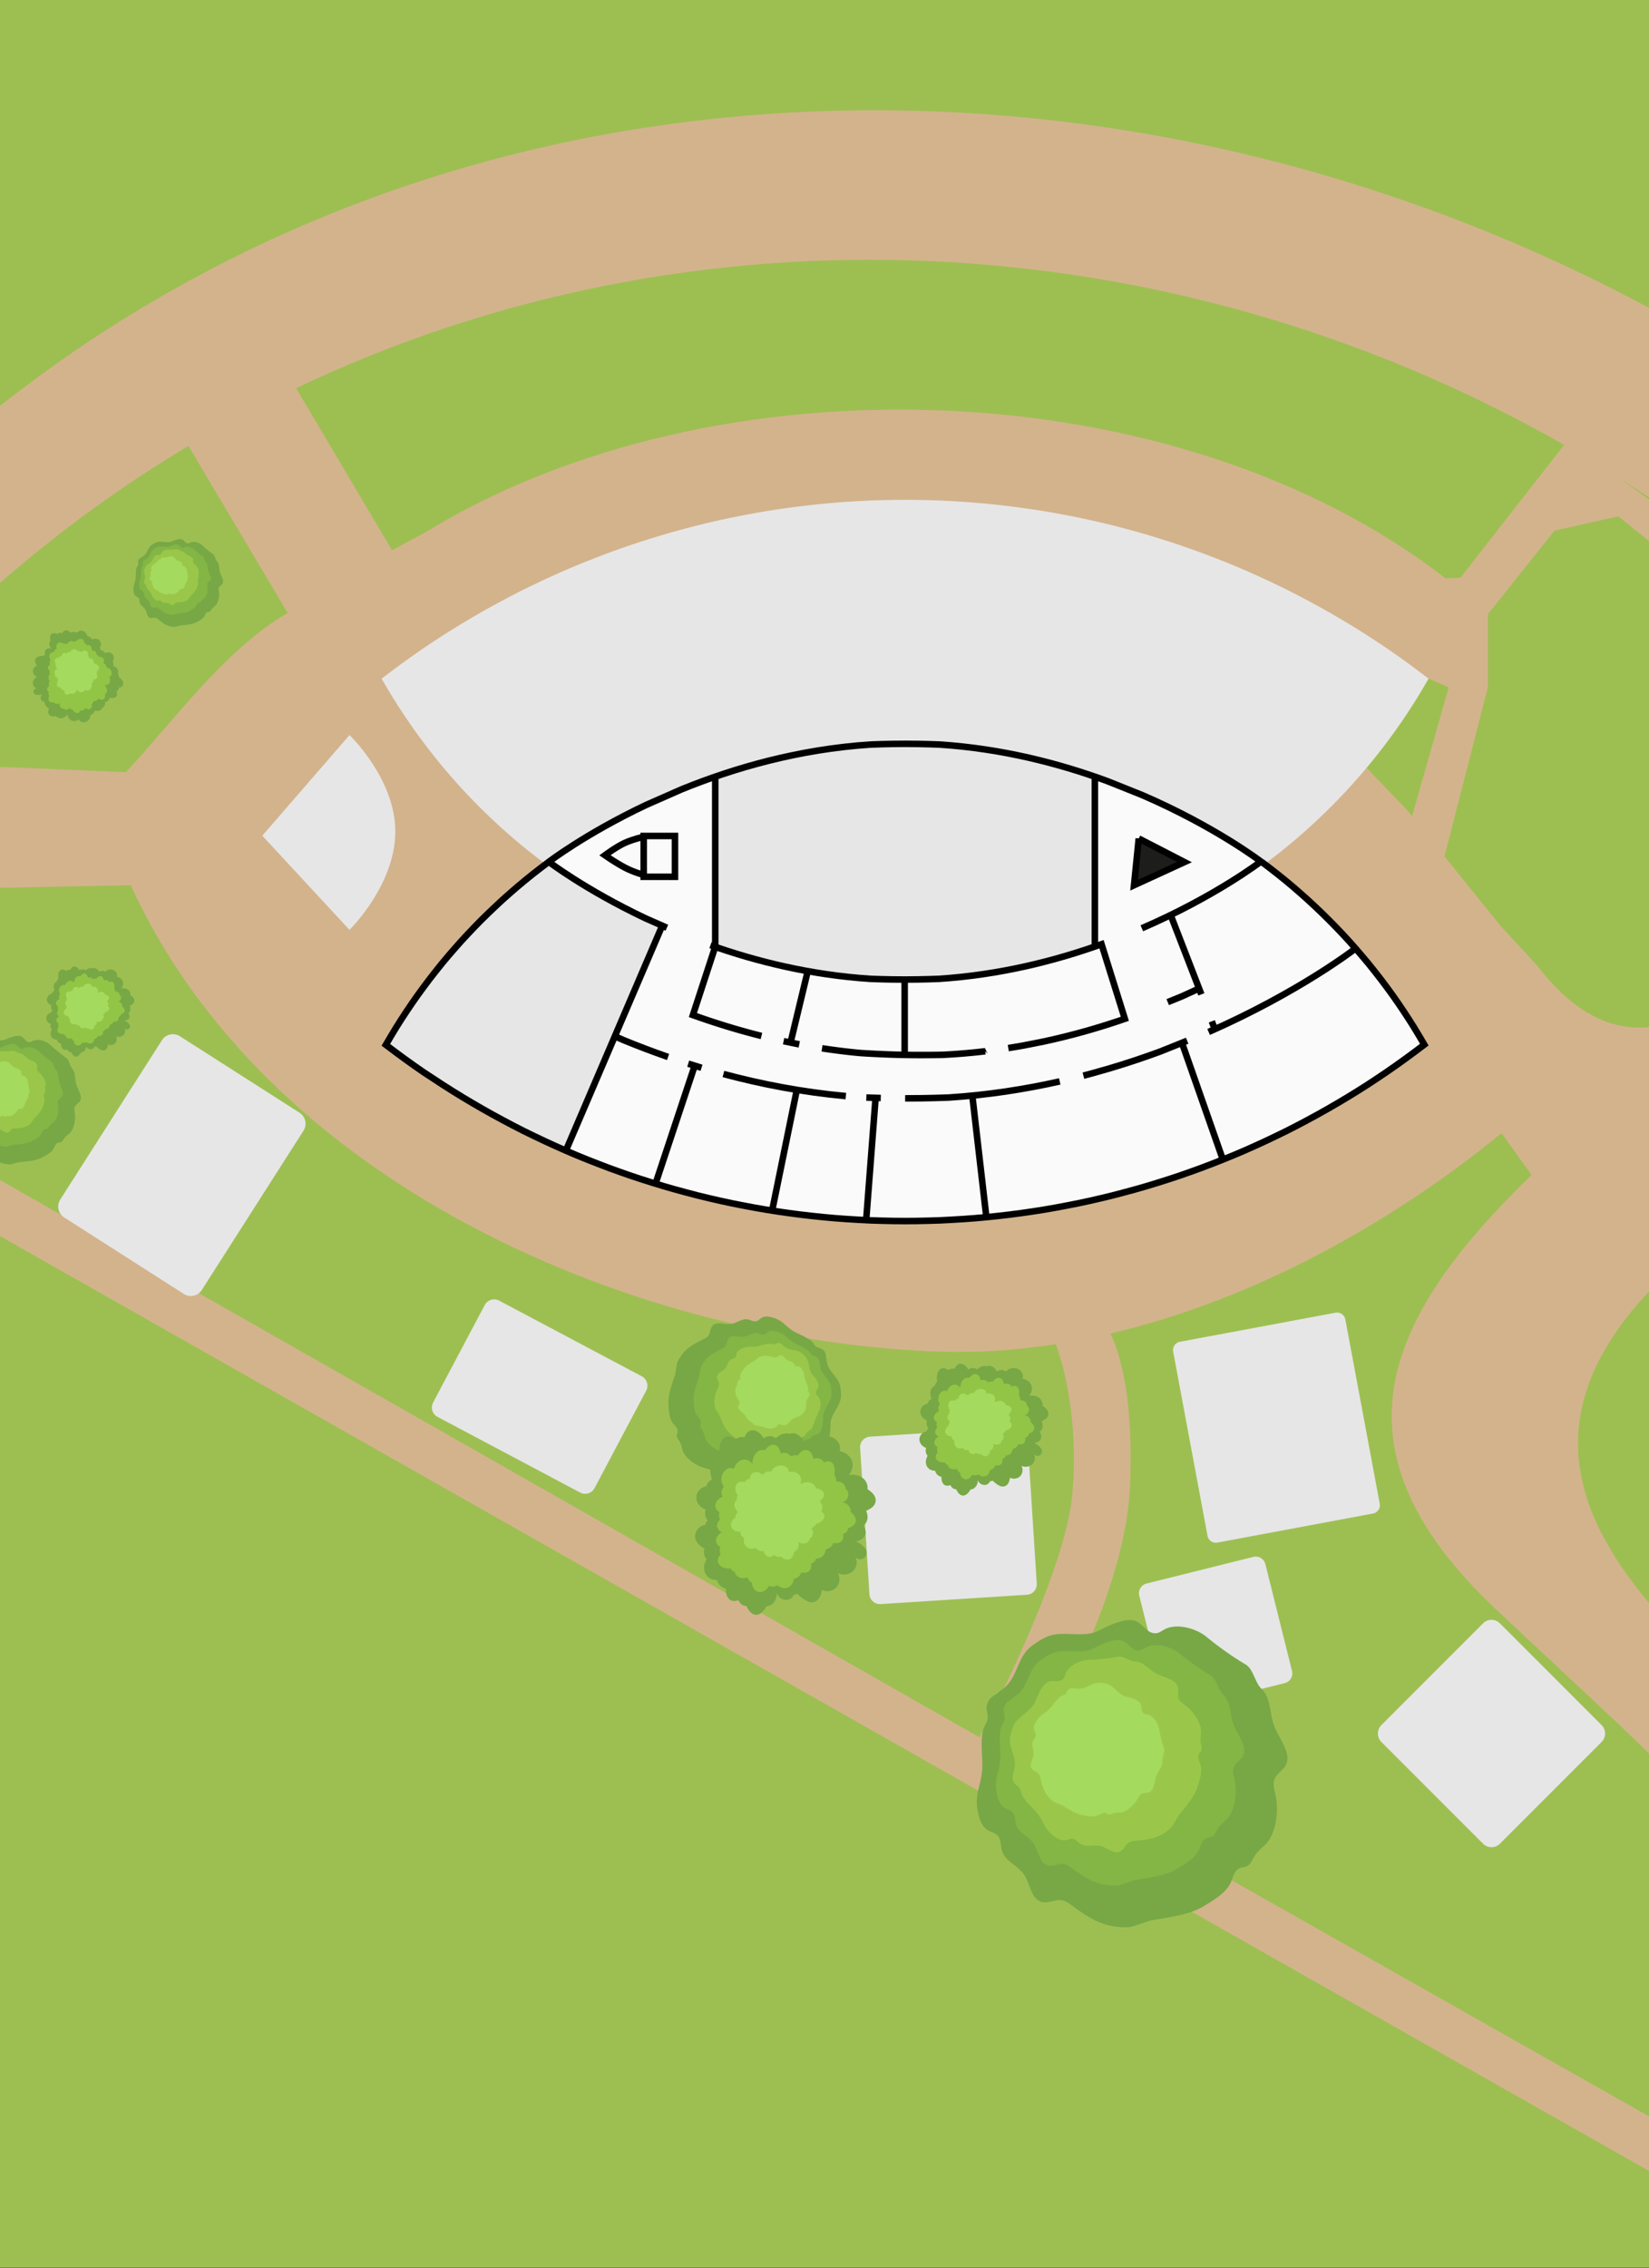 <svg xmlns="http://www.w3.org/2000/svg" xmlns:xlink="http://www.w3.org/1999/xlink" viewBox="0 0 1264 1737.25" xmlns:v="https://vecta.io/nano"><rect x="0" y="0" width="1264" height="1737.25" fill="#333333" stroke="none"/><style><![CDATA[.O{fill:#77a845}.P{fill:#a4da5e}.Q{fill:none}.R{fill:#e6e6e6}.S{fill:#83b645}.T{fill:#9ac74a}.U{fill:#609034}.V{fill:#92c545}.W{stroke-miterlimit:10}.X{stroke-miterlimit:2}]]></style><path d="M0 0h1264v1737H0z" fill="#9dbf52"/><path d="M1146.61 1232.61L1239 1319l25 24.08v-115.3c-59.49-70.69-84.47-148.5 0-238.61V786.75c-33.26 3.23-61.27-15.33-85.94-47.36l-28.06-30.4-42.78-53.02h0l33.28-129.48v-56l51-64 49-11 23.5 18.94v-31.88l-22.46-16.19 22.46 14.61V235.84C864.36 21.22 362.16 24.84 0 310.98v135.54c45.7-39.88 94.05-74.83 144.44-104.96L220.5 469.5c-47.35 27.15-88.07 83.58-124 122l-86.81-3.7-9.69-.26v92.47l100.23-1.93C202.69 902.04 474.78 1023.53 711 1035c32.8 1.64 65.7-.35 98.32-5.39 2.61 6.86 18.19 51.08 12.68 114.39-4.88 56.16-55.06 155.81-71.24 186.7L0 903.92v42.9l1264 716.08v-41.77l-476.74-269.56c21.69-36.9 74.89-134.51 78.74-210.58 3.65-72.07-8.6-106.78-14.87-119.53 110.07-25.78 214.99-84.31 299.87-153.47l23 32c-114.83 111.26-157.08 210.5-27.39 332.61zm52.34-891.84l-79.44 101.73-11.5.5c-206.17-159.84-559.69-171.1-781.5-35.5l-26 14-73.55-124.15c306.89-146.24 672.27-127.43 972 43.42zM543.14 817.18l-112.93-149.8-58.7-56.88-71.05-89.42 144.05-80.58 175.75-42.24h129.41l133.84 24.24 132 59 79 38 16 7-28.13 98.68-3.37-4.18-45.09-47.06-82.91 81.63 136.29 144.77-544.16 16.85z" fill="#d3b38c"/><g class="R"><path d="M674.48 1225.71c-2.65 0-4.87-2.08-5.03-4.73l-7.15-112.17a5.05 5.05 0 0 1 4.72-5.36l112.17-7.15.33-.01c2.65 0 4.87 2.08 5.03 4.73l7.15 112.17a5.05 5.05 0 0 1-4.72 5.36l-112.17 7.15-.33.01z"/><path d="M779.52 1099.29c1.07 0 1.97.84 2.04 1.92l7.15 112.17c.07 1.13-.79 2.11-1.92 2.18l-112.17 7.15h-.14c-1.07 0-1.97-.84-2.04-1.92l-7.15-112.17c-.07-1.13.79-2.11 1.92-2.18l112.17-7.15h.14m0-6l-.52.02-112.17 7.15c-4.44.28-7.81 4.11-7.52 8.55l7.15 112.17c.27 4.26 3.81 7.54 8.03 7.54.17 0 .35 0 .52-.02l112.17-7.15c4.44-.28 7.81-4.11 7.52-8.55l-7.15-112.17c-.27-4.26-3.81-7.54-8.03-7.54h0zm121.58 213.57c-2.14 0-4-1.45-4.51-3.53l-20.4-81.83a4.67 4.67 0 0 1 3.39-5.65l81.83-20.4a4.79 4.79 0 0 1 1.13-.14c2.14 0 4 1.45 4.51 3.53l20.4 81.83c.62 2.49-.9 5.02-3.39 5.65l-81.83 20.4a4.79 4.79 0 0 1-1.13.14z"/><path d="M962.54 1198.31c.62 0 1.39.39 1.6 1.26l20.4 81.83a1.66 1.66 0 0 1-1.21 2.01l-81.83 20.4c-.14.03-.27.05-.41.05-.62 0-1.39-.39-1.6-1.26l-20.4-81.83a1.6 1.6 0 0 1 .19-1.25 1.59 1.59 0 0 1 1.02-.75l81.83-20.4c.14-.03.27-.05.41-.05m0-6a7.46 7.46 0 0 0-1.86.23l-81.83 20.4c-4.1 1.02-6.6 5.18-5.58 9.28l20.4 81.83c.87 3.48 3.99 5.81 7.42 5.81a7.46 7.46 0 0 0 1.86-.23l81.83-20.4c4.1-1.02 6.6-5.18 5.58-9.28l-20.4-81.83c-.87-3.48-3.99-5.81-7.42-5.81h0zM146.27 989.7c-1.33 0-2.62-.38-3.75-1.1l-91.67-58.56a6.93 6.93 0 0 1-3.06-4.38c-.4-1.82-.07-3.69.94-5.26l77.93-121.99c1.29-2.02 3.5-3.23 5.9-3.23 1.33 0 2.62.38 3.75 1.1l91.67 58.56a6.93 6.93 0 0 1 3.06 4.38c.4 1.82.07 3.69-.94 5.26l-77.93 121.99a6.96 6.96 0 0 1-5.9 3.23z"/><path d="M132.55 798.18h0c.75 0 1.49.22 2.14.63l91.67 58.56a3.98 3.98 0 0 1 1.21 5.5l-77.93 121.99c-.74 1.15-2 1.84-3.37 1.84-.75 0-1.49-.22-2.14-.63l-91.67-58.56a3.98 3.98 0 0 1-1.21-5.5l77.93-121.99c.74-1.15 2-1.84 3.37-1.84m0-6c-3.29 0-6.52 1.63-8.42 4.61L46.2 918.78c-2.97 4.65-1.61 10.82 3.04 13.79l91.67 58.56c1.67 1.06 3.53 1.57 5.37 1.57 3.29 0 6.52-1.63 8.42-4.61l77.93-121.99c2.97-4.65 1.61-10.82-3.04-13.79l-91.67-58.56c-1.67-1.06-3.53-1.57-5.37-1.57h0zm315.96 349.04c-.85 0-1.66-.2-2.41-.6l-109.31-57.95c-2.52-1.33-3.48-4.47-2.15-6.99l39.56-74.63c.9-1.7 2.65-2.75 4.57-2.75.85 0 1.66.2 2.41.6l109.31 57.95a5.16 5.16 0 0 1 2.52 3.05c.41 1.32.27 2.72-.37 3.94l-39.56 74.63c-.9 1.7-2.65 2.75-4.57 2.75z"/><path d="M378.78 1001.3a2.25 2.25 0 0 1 1.01.25l109.31 57.95c1.06.56 1.46 1.87.9 2.93l-39.56 74.63c-.45.85-1.29 1.15-1.92 1.15a2.25 2.25 0 0 1-1.01-.25l-109.31-57.95c-.69-.37-.96-.96-1.06-1.28s-.21-.96.16-1.65l39.56-74.63c.45-.85 1.29-1.15 1.92-1.15m0-6c-2.93 0-5.76 1.58-7.22 4.34L332 1074.27c-2.11 3.99-.59 8.93 3.39 11.04l109.31 57.95c1.22.65 2.53.95 3.82.95 2.93 0 5.76-1.58 7.22-4.34l39.56-74.63c2.11-3.99.59-8.93-3.39-11.04L382.6 996.25c-1.22-.65-2.53-.95-3.82-.95h0zm553.18 183.42c-1.67 0-3.11-1.2-3.41-2.84l-26.34-141.09c-.35-1.89.9-3.71 2.78-4.06l119.25-22.26c.21-.04.43-.06.64-.06 1.67 0 3.11 1.2 3.42 2.84l26.34 141.09c.17.91-.02 1.84-.55 2.61s-1.32 1.28-2.23 1.45l-119.26 22.26c-.21.04-.43.06-.65.06z"/><path d="M1024.89 1011.4c.15 0 .41.11.46.39l26.34 141.09a.48.48 0 0 1-.38.56l-119.25 22.26h-.1c-.15 0-.41-.11-.46-.39l-26.34-141.09a.48.48 0 0 1 .38-.56l119.25-22.26h.1m0-6a7.14 7.14 0 0 0-1.2.11l-119.25 22.26a6.48 6.48 0 0 0-5.18 7.56l26.34 141.09c.58 3.12 3.3 5.29 6.36 5.29a7.14 7.14 0 0 0 1.2-.11l119.25-22.26a6.48 6.48 0 0 0 5.18-7.56l-26.34-141.09c-.58-3.12-3.3-5.29-6.36-5.29h0zm118.37 406.54c-1.64 0-3.18-.64-4.34-1.8l-77.94-77.94c-2.39-2.39-2.39-6.29 0-8.68l77.94-77.94c1.16-1.16 2.7-1.8 4.34-1.8s3.18.64 4.34 1.8l77.94 77.94c2.39 2.39 2.39 6.29 0 8.68l-77.94 77.94c-1.16 1.16-2.7 1.8-4.34 1.8z"/><path d="M1143.26 1246.77c.84 0 1.63.33 2.22.92l77.94 77.94a3.15 3.15 0 0 1 0 4.44l-77.94 77.94c-.59.59-1.38.92-2.22.92s-1.63-.33-2.22-.92l-77.94-77.94a3.15 3.15 0 0 1 0-4.44l77.94-77.94c.59-.59 1.38-.92 2.22-.92m0-6c-2.34 0-4.68.89-6.46 2.68l-77.94 77.94c-3.57 3.57-3.57 9.36 0 12.92l77.94 77.94a9.12 9.12 0 0 0 6.46 2.68c2.34 0 4.68-.89 6.46-2.68l77.94-77.94c3.57-3.57 3.57-9.36 0-12.92l-77.94-77.94a9.12 9.12 0 0 0-6.46-2.68h0z"/></g><path d="M633.31 1040.22c-.13-.64-.19-1.3-.23-1.95-.12-2.21-1.54-4.34-3.57-5.24-1.18-.52-2.51-.67-3.6-1.35-1.09-.7-1.79-1.85-2.53-2.92-2.79-4.01-11.95-6.91-16.02-9.61-5.91-3.91-7.06-7.25-13.77-9.53-3.28-1.11-7.12-1.96-10.03-.07-1.19.77-2.14 1.97-3.5 2.41-2.32.75-4.66-.97-7.06-1.37-4.4-.73-8.32 3-12.75 3.56-4.89.62-10.96-2.35-14.18 1.38-1.87 2.17-1.54 5.61-3.31 7.86-1.19 1.5-3.09 2.2-4.81 3.04-8.49 4.16-13.91 7.55-18.25 15.95-1.33 2.58-1.5 8.22-2.39 10.99-2.14 6.61-5.3 14.7-4.95 21.63.26 5.09.42 11.35 3.59 15.33 1.51 1.89 3.71 3.7 3.5 6.1-.09 1.04-.65 2.01-.7 3.05-.09 1.9 1.46 3.42 2.4 5.07 1.11 1.94 1.43 4.21 2.1 6.34 1.9 6.04 9.82 11.51 15.89 13.32 2.42.72 5.19 1.09 6.81 3.03 1.33 1.6 1.5 3.84 2.31 5.76 2.5 5.94 10.79 3.97 17.2 4.58 5.92.57 11.36 4.52 17.01 2.64 3.56-1.18 8.92.88 12.13-1.06 5.84-3.53 11.94-6.62 18.24-9.24 5.21-2.17 10.88-8.18 11.12-13.82.07-1.55-.35-3.2.35-4.58 1.64-3.22 5.32-2.67 8.22-4.81 3.83-2.82 4-11.71 4.09-16.46.11-5.67 5.79-11.88 7.43-17.3.95-3.13.64-6.49.25-9.74-1.08-8.82-9.73-12.08-10.62-20.91-.04-.42-.22-1.33-.37-2.08z" class="O"/><path d="M628.34 1044.79c-.1-.51-.15-1.04-.18-1.56-.1-1.77-1.23-3.47-2.85-4.19-.94-.42-2.01-.53-2.88-1.08-.88-.56-1.43-1.48-2.02-2.33-2.23-3.2-9.55-5.53-12.81-7.68-4.72-3.12-5.64-5.8-11-7.62-2.62-.89-5.69-1.56-8.02-.06-.95.62-1.71 1.57-2.8 1.92-1.85.6-3.72-.78-5.65-1.1-3.52-.59-6.65 2.4-10.19 2.84-3.91.49-8.76-1.88-11.34 1.11-1.5 1.74-1.23 4.48-2.65 6.28-.95 1.2-2.47 1.76-3.84 2.43-6.78 3.33-11.12 6.04-14.59 12.75-1.07 2.06-1.2 6.57-1.91 8.78-1.71 5.28-4.24 11.75-3.95 17.29.21 4.07.33 9.07 2.87 12.26 1.2 1.51 2.96 2.96 2.8 4.88-.07.83-.52 1.61-.56 2.44-.07 1.52 1.16 2.73 1.92 4.05.89 1.55 1.14 3.37 1.68 5.07 1.52 4.83 7.85 9.2 12.7 10.64 1.94.58 4.15.87 5.44 2.42 1.07 1.28 1.2 3.07 1.85 4.61 2 4.75 8.62 3.17 13.75 3.66 4.73.45 9.08 3.62 13.59 2.11 2.84-.95 7.13.7 9.7-.85a110.79 110.79 0 0 1 14.58-7.39c4.17-1.74 8.7-6.54 8.89-11.05.05-1.24-.28-2.56.28-3.66 1.31-2.57 4.25-2.13 6.57-3.84 3.06-2.25 3.2-9.36 3.27-13.16.09-4.53 4.63-9.49 5.94-13.83.76-2.5.52-5.19.2-7.79-.86-7.05-7.78-9.65-8.49-16.72-.03-.33-.17-1.06-.3-1.66z" class="S"/><path d="M600.4 1030.63c-.33-.25-.62-.53-.91-.82-.97-.98-2.5-1.39-3.82-.98-.76.24-1.45.72-2.24.85-.8.13-1.6-.13-2.38-.32-2.95-.72-8.42 1.68-11.43 2.1-4.37.61-6.28-.49-10.35 1.21-1.99.83-4.13 2.02-4.72 4.09-.24.85-.19 1.8-.64 2.56-.77 1.31-2.57 1.46-3.86 2.26-2.36 1.47-2.65 4.82-4.49 6.9-2.03 2.3-6.09 3.41-6.06 6.48.02 1.78 1.59 3.25 1.68 5.03.06 1.19-.54 2.3-.99 3.4-2.25 5.43-3.39 9.25-1.96 14.95.44 1.75 2.68 4.46 3.4 6.12 1.72 3.96 3.57 9.04 6.58 12.14 2.21 2.27 4.86 5.13 7.98 5.68 1.48.26 3.25.2 4.15 1.41.39.52.52 1.2.93 1.71.74.92 2.09 1 3.21 1.38 1.32.45 2.4 1.38 3.59 2.1 3.37 2.04 9.32 1.34 12.9-.31 1.43-.66 2.87-1.62 4.43-1.38 1.28.2 2.28 1.18 3.45 1.74 3.61 1.75 6.67-2.58 9.92-4.93 3-2.17 7.17-2.56 9.03-5.76 1.17-2.02 4.53-3.26 5.23-5.48a86.66 86.66 0 0 1 4.72-11.82c1.54-3.16 1.72-8.29-.49-11.03-.6-.75-1.48-1.35-1.72-2.28-.56-2.18 1.39-3.43 1.86-5.63.63-2.89-2.94-7.11-4.86-9.37-2.28-2.69-2.18-7.93-3.64-11.14-.85-1.85-2.37-3.3-3.89-4.65-4.13-3.68-9.51-1.64-13.56-5.4-.19-.18-.65-.53-1.03-.82z" class="T"/><path d="M619.53 1070.47a6.58 6.58 0 0 1 .47-.7c.58-.75.71-1.84.3-2.7-.24-.5-.63-.92-.79-1.44-.16-.53-.06-1.1 0-1.65.21-2.08-1.95-5.58-2.52-7.59-.83-2.92-.27-4.32-1.81-6.93-.76-1.28-1.77-2.62-3.24-2.82-.6-.08-1.24.04-1.81-.19-.96-.4-1.24-1.61-1.91-2.42-1.23-1.47-3.54-1.35-5.13-2.4-1.76-1.17-2.9-3.82-4.99-3.51-1.21.18-2.06 1.39-3.27 1.63-.8.16-1.62-.15-2.41-.35-3.92-1.02-6.62-1.43-10.37.09-1.15.47-2.78 2.25-3.84 2.9-2.54 1.55-5.82 3.29-7.64 5.64-1.33 1.72-3.03 3.8-3.11 5.98-.04 1.03.17 2.23-.57 2.96-.32.31-.77.47-1.08.8-.56.59-.48 1.52-.63 2.32-.18.94-.71 1.77-1.09 2.64-1.07 2.49-.02 6.47 1.44 8.75.59.91 1.38 1.8 1.36 2.88-.01.89-.59 1.67-.86 2.51-.84 2.63 2.4 4.3 4.31 6.29 1.76 1.84 2.43 4.64 4.78 5.6 1.49.61 2.65 2.77 4.23 3.04 2.88.48 5.72 1.18 8.5 2.09 2.3.75 5.81.38 7.47-1.38.45-.48.78-1.14 1.39-1.39 1.43-.59 2.47.62 4.01.73 2.03.15 4.57-2.68 5.92-4.2 1.62-1.81 5.19-2.24 7.24-3.54 1.18-.75 2.02-1.93 2.8-3.09 2.11-3.16.21-6.64 2.39-9.75.1-.15.3-.49.46-.78z" class="P"/><g class="U"><path d="M776.1 1058.18c-.5.71-1.17 1.32-2 1.78.53-.79 1.22-1.37 2-1.78z"/><path d="M776.1 1058.18c-.5.71-1.17 1.32-2 1.78.53-.79 1.22-1.37 2-1.78z"/></g><g class="O"><path d="M802.93 1085.34c-.54.96-1.41 1.63-2.3 2.19-.7.44-1.43.81-2.18 1.12.6 1.34.87 2.81.69 4.32-.19 1.59-1.05 2.96-2.21 3.94 1.22 1.58 1.72 3.91.72 5.63-.42.72-1.05 1.26-1.72 1.69-1.77 1.13-3.87 1.5-5.9 1.2l-.27.28c-1.23 1.14-2.75 1.73-4.35 1.94.16.89.22 1.78.16 2.6-.16 2.31-1.7 4.59-3.79 4.86l-.27.02c-.37.75-.88 1.41-1.54 1.9-1.51 1.13-3.52 1.09-5.15.24.81 1.5 1.03 3.36.18 4.81-.42.72-1.05 1.26-1.72 1.69-1.77 1.13-3.87 1.5-5.9 1.2l-.27.28c-1.23 1.14-2.75 1.73-4.35 1.94a10.56 10.56 0 0 1 .17 2.6c-.16 2.31-1.7 4.59-3.8 4.87l-.27.02c-.37.75-.88 1.41-1.54 1.9-2.77 2.07-7.25.2-7.92-3.38.57 3.27-1.54 6.84-4.51 7.57-.34.09-.68.13-1.02.14-.67 1.44-1.68 2.69-2.89 3.61-.72.54-1.53.98-2.4 1.05-2.44.21-4.55-2.11-5.64-4.83-1.09-.01-2.16-.37-2.99-1.15-.62-.59-1.11-1.28-1.48-2.05-1.69.77-3.68.7-5.05-.57-1.46-1.36-1.8-3.53-1.77-5.71-1.54-.31-2.98-1.17-3.9-2.56-.44-.66-.76-1.38-.98-2.15h-.28c-1.56-.05-3.15-.46-4.39-1.5-3.13-2.61-2.91-6.8-1.04-9.91a6.07 6.07 0 0 1-1.38-2.79c-.22-1.1-.1-2.2.26-3.22-.93-.37-1.82-.85-2.61-1.5-1.47-1.2-2.57-3.07-2.57-5.08 0-2.44 1.64-4.63 3.66-5.62.61-.3 1.23-.49 1.86-.6.19-.91.68-1.76 1.35-2.43-.62-.75-1.07-1.64-1.28-2.67-.22-1.1-.1-2.2.26-3.22-.93-.37-1.82-.85-2.61-1.5-1.47-1.2-2.57-3.07-2.57-5.08 0-2.44 1.64-4.63 3.66-5.62.61-.3 1.23-.49 1.86-.6.34-1.61 1.62-3.01 3.12-3.68-1.07-3.07-1.68-6.44.69-8.82.6-.6 1.26-.96 1.93-1.12v-.38c.1-1.22.81-2.2 1.77-2.83-.36-1.57-.42-3.22-.22-4.82.13-1 .36-1.99.85-2.84 2.07-3.62 5.13-3.31 7.77-1.22 1.35-1.04 3.22-1.5 4.83-1.03.01 0 .03 0 .04.01.54-1.38 1.37-2.68 2.58-3.38 2.73-1.56 6.16.64 7.7 3.58l.16.32c1.45-1 3.21-1.45 4.89-1.03.74.18 1.43.53 2.05.99.84-.92 1.81-1.7 3.09-2.16 1.41-.51 2.97-.61 4.44-.29 2.67-1.21 5.88.94 7.36 3.75l.16.32c1.45-1 3.2-1.45 4.89-1.03.74.18 1.43.52 2.04.99.85-.92 1.81-1.7 3.09-2.17 2.61-.95 5.76-.49 7.88 1.52 2.03 1.93 2.42 4.07 1.83 6.18 3.05.42 5.99 2.53 6.92 5.74.76 2.62-.36 5.39-1.96 7.27 3.82-.55 8.44.5 10.01 4.9.33.94.42 1.92.3 2.9 2.99 1.82 5.82 4.84 3.76 8.47z"/><path d="M771.74 1137.54h0c1.62-1.32 2.1-3.57 2.47-5.63 2.49 1.34 5.83.82 7.8-1.21 1.96-2.03 2.38-5.39.96-7.83 2.65 1.14 5.96.8 8.12-1.1 2.16-1.91 2.88-5.38 1.4-7.85.97 1.2 2.78 1.63 4.19.99 1.4-.64 2.27-2.29 2-3.81-.16-.9-.66-1.7-1.24-2.39-3.32-3.99-9.14-4.99-14.27-4.22-1.07.16-2.15.4-3.06.98-2.14 1.36-2.86 4.3-5.01 5.65-2.47 1.54-5.7.38-8.57.83-4.72.73-7.56 5.48-9.75 9.72-.69 1.34-1.38 2.96-.65 4.28.43.78 1.28 1.24 1.69 2.03.58 1.13.37 2.32.75 3.47.53 1.59 1.31 2.01 2.53 3.03 2.8 2.34 6.89 6.13 10.65 3.06z"/></g><g class="V"><use xlink:href="#B"/><use xlink:href="#B" x="17.93" y="2.91"/><use xlink:href="#B" x="0.39" y="19.08"/></g><path d="M756.59 1115.2c-1.57.72-3.48-.17-4.81-1.54-.72.26-1.52.3-2.24.03a4.43 4.43 0 0 1-1.43-.87c-.95.87-2.29 1.32-3.48.88-1.27-.47-1.97-1.69-2.44-3.02-1.09.19-2.24.02-3.15-.6a4.75 4.75 0 0 1-1.13-1.06l-.18.07c-1.04.35-2.19.48-3.24.16-2.66-.81-3.44-3.4-2.88-5.73-.62-.3-1.15-.75-1.53-1.35-.39-.61-.55-1.3-.54-2.01-.7 0-1.39-.07-2.06-.27-1.24-.37-2.38-1.23-2.83-2.44-.54-1.47.06-3.19 1.19-4.28.34-.33.71-.6 1.1-.82-.13-1.06.4-2.21 1.25-2.98-1.39-1.59-2.54-3.48-1.49-5.49a3.05 3.05 0 0 1 1.03-1.15l-.08-.23c-.21-.76.05-1.53.54-2.14-.58-.86-.99-1.84-1.21-2.86-.14-.63-.2-1.29-.07-1.92.57-2.69 2.67-3.25 4.88-2.63.66-.96 1.8-1.69 2.98-1.8h.03c.06-.97.32-1.95.97-2.67 1.47-1.61 4.23-1.11 5.9.29l.18.15c.74-.96 1.8-1.65 3.01-1.81.53-.07 1.06-.03 1.57.1.36-.76.83-1.47 1.57-2.06 1.52-1.21 3.71-1.7 5.56-1 1.77.67 2.51 1.87 2.58 3.28 2.12-.49 4.54.07 5.86 1.78 1.08 1.4.95 3.34.31 4.86 2.41-1.26 5.71-1.75 7.72.52.43.48.7 1.06.84 1.67 2.38.37 4.93 1.51 4.37 4.2-.15.71-.57 1.33-1.04 1.88-.37.43-.77.84-1.2 1.21.69.66 1.2 1.48 1.41 2.44.22 1.01-.04 2.05-.59 2.91 1.16.66 2.01 1.94 1.72 3.22-.12.53-.42 1.01-.76 1.44-.92 1.11-2.23 1.84-3.64 2.16l-.12.23c-.57.99-1.44 1.71-2.46 2.23.31.5.54 1.02.68 1.53.4 1.43-.11 3.19-1.44 3.86l-.18.08c-.08.54-.27 1.07-.6 1.52-1.38 1.92-4.76 1.88-6-.11 1.1 1.84.49 4.5-1.31 5.67a3.97 3.97 0 0 1-.65.33 6.42 6.42 0 0 1-1.12 2.88c-.36.5-.8.96-1.36 1.22z" class="P"/><path d="M108.39 426.91c-.28.2-.57.36-.87.52-1.02.52-1.73 1.64-1.73 2.79 0 .66.21 1.33.12 1.99-.1.66-.5 1.24-.85 1.81-1.31 2.16-.76 7.1-1.17 9.59-.6 3.61-1.95 4.86-1.61 8.51.16 1.79.57 3.78 2.07 4.76.62.4 1.38.6 1.87 1.15.84.94.52 2.41.84 3.63.58 2.24 3.16 3.3 4.36 5.28 1.32 2.18 1.19 5.67 3.63 6.41 1.42.43 2.97-.45 4.41-.09.96.24 1.69 1 2.45 1.63 3.75 3.14 6.49 4.99 11.37 5.27 1.5.09 4.2-1.02 5.7-1.18 3.57-.38 8.06-.58 11.26-2.21 2.35-1.19 5.28-2.58 6.49-4.92.58-1.11.97-2.53 2.15-2.94.51-.18 1.09-.12 1.59-.31.92-.36 1.31-1.41 1.89-2.2.68-.93 1.69-1.56 2.56-2.32 2.45-2.17 3.38-7.06 2.96-10.3-.17-1.3-.58-2.68 0-3.85.48-.97 1.5-1.52 2.24-2.3 2.28-2.43-.39-5.93-1.45-9.09-.98-2.92-.25-6.32-2.32-8.59-1.31-1.43-1.46-4.4-3.05-5.51-2.89-2.02-5.64-4.25-8.2-6.68-2.12-2.01-6.15-3.42-8.87-2.35-.74.29-1.44.84-2.24.8-1.86-.1-2.38-1.95-4-2.88-2.14-1.22-6.37.57-8.64 1.52-2.7 1.14-6.83-.24-9.74.12-1.68.21-3.2 1.06-4.66 1.93-3.94 2.36-3.66 7.14-7.65 9.41a18.13 18.13 0 0 0-.91.61z" class="O"/><path d="M111.59 428.3c-.22.16-.46.29-.7.41-.82.42-1.38 1.31-1.38 2.23 0 .53.17 1.06.09 1.59s-.4.99-.68 1.45c-1.04 1.73-.61 5.67-.94 7.67-.48 2.89-1.55 3.88-1.29 6.8.13 1.43.46 3.02 1.66 3.8.49.32 1.1.48 1.5.92.67.75.42 1.92.67 2.9.46 1.79 2.53 2.64 3.48 4.22 1.05 1.75.95 4.54 2.9 5.12 1.13.34 2.38-.36 3.52-.07.77.2 1.35.8 1.96 1.31 3 2.51 5.19 3.99 9.09 4.21 1.2.07 3.36-.82 4.55-.94 2.85-.3 6.44-.47 9-1.76 1.88-.95 4.22-2.06 5.19-3.93.46-.89.77-2.02 1.72-2.35.41-.14.87-.09 1.27-.25.73-.29 1.05-1.12 1.51-1.76.55-.74 1.35-1.25 2.04-1.86 1.96-1.73 2.7-5.64 2.36-8.24-.13-1.04-.46-2.14 0-3.08.38-.77 1.2-1.21 1.79-1.84 1.82-1.94-.31-4.74-1.16-7.27-.78-2.33-.2-5.05-1.86-6.87-1.04-1.15-1.17-3.52-2.44-4.4a56.75 56.75 0 0 1-6.55-5.34c-1.7-1.6-4.92-2.74-7.09-1.88-.59.23-1.15.67-1.79.64-1.49-.08-1.9-1.56-3.2-2.3-1.71-.97-5.09.45-6.9 1.22-2.16.91-5.46-.19-7.78.1-1.34.17-2.56.85-3.72 1.54-3.15 1.89-2.93 5.7-6.12 7.52-.15.09-.47.31-.72.49z" class="S"/><path d="M110.77 444.48a3.84 3.84 0 0 1-.2.6c-.26.66-.13 1.47.34 2.01.27.31.65.53.87.88.23.35.27.78.35 1.19.28 1.55 2.56 3.63 3.39 4.96 1.2 1.94 1.09 3.07 2.75 4.64.81.77 1.82 1.53 2.92 1.37.45-.07.89-.29 1.35-.23.78.09 1.23.91 1.88 1.35 1.19.81 2.84.24 4.21.67 1.51.48 2.89 2.16 4.33 1.5.84-.38 1.2-1.43 2.02-1.85.55-.28 1.2-.23 1.81-.24 3.04-.08 5.08-.34 7.48-2.21.74-.58 1.54-2.2 2.18-2.89 1.51-1.64 3.52-3.59 4.35-5.66.61-1.52 1.4-3.38 1.01-4.97-.19-.75-.59-1.58-.2-2.26.17-.29.46-.5.61-.8.28-.54.03-1.19-.02-1.8-.06-.72.15-1.42.24-2.14.25-2.02-1.32-4.68-2.86-6.03-.61-.54-1.37-1.02-1.58-1.8-.17-.65.08-1.33.1-2 .07-2.07-2.62-2.61-4.41-3.65-1.66-.96-2.72-2.85-4.62-3.06-1.2-.13-2.49-1.46-3.69-1.32-2.18.25-4.38.33-6.58.25-1.82-.07-4.28.93-5.11 2.55-.23.44-.33.98-.72 1.29-.91.72-1.91.07-3.05.3-1.5.31-2.74 2.89-3.41 4.26-.79 1.64-3.29 2.69-4.5 4.06-.7.79-1.06 1.81-1.38 2.82-.87 2.72 1.22 4.84.3 7.54l-.17.66z" class="T"/><path d="M125.58 427.07c-.14-.01-.29-.04-.43-.08-.48-.11-1.02.05-1.34.42-.19.22-.3.49-.52.68s-.51.26-.78.35c-1.03.34-2.23 2.09-3.06 2.79-1.2 1-1.99 1.03-2.9 2.31-.44.63-.87 1.39-.65 2.12.09.3.28.58.29.89.01.54-.5.93-.74 1.41-.44.89.11 1.95-.06 2.93-.18 1.08-1.2 2.17-.61 3.09.34.54 1.09.68 1.46 1.2.24.35.27.79.34 1.21.34 2.06.72 3.43 2.22 4.88.46.45 1.65.84 2.18 1.21 1.26.87 2.78 2.06 4.27 2.43 1.1.27 2.43.63 3.48.21.5-.2 1.02-.55 1.52-.35.22.09.38.27.6.34.4.14.82-.09 1.23-.19.48-.11.98-.03 1.48-.04 1.4-.02 3.06-1.35 3.83-2.52.31-.47.56-1.03 1.08-1.25.42-.18.91-.07 1.37-.12 1.42-.15 1.53-2.03 2.07-3.36.5-1.22 1.68-2.12 1.64-3.44-.02-.83.75-1.84.55-2.64-.38-1.46-.64-2.95-.8-4.45-.13-1.24-1.04-2.83-2.22-3.24-.32-.11-.7-.13-.95-.36-.58-.55-.23-1.3-.5-2.05-.35-.99-2.23-1.59-3.23-1.92-1.2-.38-2.15-1.98-3.2-2.68-.6-.4-1.34-.55-2.05-.67-1.94-.33-3.18 1.29-5.11.92-.09-.02-.3-.04-.47-.05z" class="P"/><g class="U"><path d="M84.17 749.57c-.34.48-.8.9-1.37 1.22a3.63 3.63 0 0 1 1.37-1.22z"/><path d="M84.17 749.57c-.34.48-.8.9-1.37 1.22a3.63 3.63 0 0 1 1.37-1.22z"/></g><g class="O"><path d="M102.52 768.14c-.37.65-.96 1.12-1.57 1.5-.48.3-.98.55-1.49.77.41.91.6 1.92.47 2.96-.13 1.09-.72 2.03-1.51 2.69.84 1.08 1.18 2.67.49 3.85-.29.49-.72.86-1.17 1.15-1.21.77-2.64 1.02-4.03.82-.06.07-.12.13-.19.19-.84.78-1.88 1.18-2.98 1.32.11.61.15 1.22.11 1.78-.11 1.58-1.16 3.14-2.59 3.32-.06 0-.12.01-.19.02-.25.52-.6.97-1.05 1.3-1.03.77-2.41.74-3.52.16.55 1.02.7 2.3.13 3.29-.29.49-.72.86-1.17 1.15-1.21.77-2.64 1.02-4.03.82-.06.07-.12.13-.19.19-.84.78-1.88 1.18-2.98 1.32.11.61.15 1.22.11 1.78-.11 1.58-1.17 3.14-2.6 3.33-.06 0-.12.01-.19.02-.25.51-.6.96-1.05 1.3-1.89 1.42-4.96.14-5.42-2.31.39 2.24-1.06 4.68-3.08 5.18-.23.06-.47.09-.7.1-.46.98-1.15 1.84-1.98 2.47-.49.37-1.05.67-1.64.72-1.67.14-3.11-1.44-3.85-3.3-.75 0-1.48-.25-2.04-.79-.43-.4-.76-.88-1.01-1.4-1.15.52-2.52.48-3.45-.39-1-.93-1.23-2.41-1.21-3.91-1.05-.21-2.04-.8-2.67-1.75-.3-.45-.52-.95-.67-1.47h-.19c-1.06-.03-2.15-.32-3-1.02-2.14-1.78-1.99-4.65-.71-6.78-.46-.53-.8-1.17-.94-1.91-.15-.75-.07-1.5.18-2.2-.64-.25-1.24-.58-1.78-1.02-1-.82-1.76-2.1-1.76-3.47 0-1.67 1.12-3.16 2.51-3.84.42-.21.84-.33 1.27-.41.13-.62.47-1.2.92-1.66-.42-.51-.73-1.12-.87-1.82-.15-.75-.07-1.5.18-2.2-.64-.25-1.24-.58-1.78-1.02-1-.82-1.76-2.1-1.76-3.47 0-1.67 1.12-3.16 2.51-3.84.42-.21.84-.33 1.27-.41.23-1.1 1.11-2.06 2.13-2.51-.73-2.1-1.15-4.41.47-6.03.41-.41.86-.66 1.32-.77v-.26c.07-.83.55-1.51 1.21-1.94-.24-1.07-.29-2.2-.15-3.29.09-.68.25-1.36.58-1.94 1.41-2.48 3.51-2.27 5.31-.83.92-.71 2.2-1.02 3.31-.7h.03c.37-.95.94-1.83 1.77-2.31 1.87-1.07 4.21.44 5.27 2.45.04.07.07.14.11.22.99-.68 2.19-.99 3.34-.71a3.88 3.88 0 0 1 1.4.68c.58-.63 1.24-1.16 2.11-1.48.96-.35 2.03-.42 3.04-.2 1.83-.82 4.02.64 5.03 2.57.04.07.07.14.11.22.99-.68 2.19-.99 3.34-.71.51.12.98.36 1.4.68.58-.63 1.24-1.16 2.12-1.48 1.78-.65 3.94-.34 5.39 1.04 1.39 1.32 1.66 2.78 1.25 4.22 2.09.29 4.1 1.73 4.73 3.92.52 1.79-.25 3.68-1.34 4.97 2.61-.38 5.77.34 6.85 3.35.23.64.28 1.32.21 1.98 2.04 1.24 3.98 3.31 2.57 5.79z"/><path d="M81.19 803.84h0c1.11-.91 1.43-2.44 1.69-3.85 1.7.91 3.99.56 5.33-.83s1.63-3.69.66-5.36c1.81.78 4.07.55 5.56-.75 1.48-1.3 1.97-3.68.96-5.37a2.47 2.47 0 0 0 2.86.68c.96-.44 1.55-1.57 1.37-2.6-.11-.61-.45-1.16-.85-1.64-2.27-2.73-6.25-3.41-9.76-2.89-.73.11-1.47.27-2.09.67-1.46.93-1.95 2.94-3.43 3.86-1.69 1.05-3.89.26-5.86.57-3.23.5-5.17 3.74-6.66 6.65-.47.92-.94 2.03-.44 2.93.3.53.87.84 1.15 1.39.39.77.25 1.59.52 2.38.36 1.09.89 1.37 1.73 2.07 1.91 1.6 4.71 4.19 7.28 2.09z"/></g><g class="V"><use xlink:href="#C"/><path d="M95.6 774.13c-.08 1.36-1.41 2.36-2.86 2.77-.09.6-.35 1.17-.81 1.57-.34.3-.73.52-1.14.67.25.98.07 2.08-.68 2.75-.8.71-1.91.74-3.01.57-.28.83-.82 1.56-1.59 1.97-.37.2-.75.32-1.15.39 0 .05-.01.1-.02.15-.14.86-.48 1.7-1.09 2.32-1.55 1.55-3.64 1.13-5.06-.12a3 3 0 0 1-1.51.57c-.57.04-1.11-.1-1.6-.37-.26.49-.57.94-.95 1.34-.72.72-1.74 1.2-2.75 1.06-1.22-.17-2.2-1.23-2.54-2.42-.1-.36-.15-.72-.16-1.07-.78-.3-1.39-1.1-1.61-1.98-1.62.37-3.37.48-4.38-1-.26-.38-.38-.76-.41-1.14-.06 0-.13-.02-.19-.03-.6-.14-1.04-.6-1.29-1.17-.81.09-1.65 0-2.44-.22-.49-.14-.97-.34-1.36-.67-1.66-1.4-1.27-3.06-.01-4.37-.42-.82-.5-1.88-.14-2.74v-.02c-.65-.4-1.23-.95-1.49-1.66-.57-1.62.8-3.36 2.39-4 .06-.02.11-.05.17-.07-.39-.87-.48-1.87-.14-2.77.15-.4.37-.75.65-1.06-.4-.53-.71-1.12-.85-1.86-.27-1.51.2-3.21 1.37-4.24 1.13-.98 2.23-1.05 3.24-.58.45-1.65 1.74-3.13 3.42-3.41 1.38-.23 2.68.58 3.5 1.59.02-2.15.9-4.63 3.23-5.18.49-.12 1-.09 1.48.04 1.14-1.52 2.88-2.87 4.54-1.48.44.37.71.89.92 1.42.16.42.3.85.39 1.28.72-.23 1.48-.28 2.22-.08.79.22 1.41.79 1.81 1.5.89-.56 2.1-.68 2.89 0 .33.28.55.67.72 1.07.43 1.06.45 2.24.15 3.34.04.05.08.11.12.17.48.76.65 1.64.64 2.54a4.76 4.76 0 0 1 1.32.09c1.15.25 2.18 1.26 2.15 2.44v.15c.35.26.64.59.84.98.83 1.67-.46 4.02-2.31 4.13 1.69-.08 3.32 1.33 3.46 3.02.02.19.01.39 0 .57a5.07 5.07 0 0 1 1.59 1.85c.22.43.37.91.34 1.4z"/><use xlink:href="#C" x="0.26" y="13.04"/></g><path d="M70.83 788.56c-1.07.49-2.38-.12-3.29-1.06-.5.18-1.04.21-1.53.02-.37-.14-.7-.34-.98-.6-.65.6-1.56.9-2.38.6-.87-.32-1.35-1.16-1.67-2.06-.74.13-1.53.01-2.16-.41a3.11 3.11 0 0 1-.77-.72c-.04.02-.08.03-.13.04-.71.24-1.5.33-2.22.11-1.82-.55-2.35-2.32-1.97-3.92-.42-.21-.79-.51-1.05-.92a2.4 2.4 0 0 1-.37-1.37c-.48 0-.95-.05-1.41-.18-.85-.25-1.63-.84-1.93-1.67-.37-1 .04-2.18.81-2.93.23-.23.49-.41.75-.56-.09-.72.28-1.51.86-2.04-.95-1.09-1.74-2.38-1.02-3.76a1.98 1.98 0 0 1 .7-.78c-.02-.05-.04-.1-.05-.16-.14-.52.03-1.04.37-1.46-.4-.59-.68-1.26-.83-1.95-.09-.43-.14-.88-.05-1.31.39-1.84 1.82-2.22 3.34-1.8.45-.65 1.23-1.15 2.04-1.23h.02c.04-.66.22-1.34.66-1.82 1-1.1 2.89-.76 4.03.2.04.03.08.07.12.1.51-.65 1.23-1.13 2.06-1.24.36-.05.73-.02 1.08.07.24-.52.57-1 1.08-1.41 1.04-.82 2.53-1.16 3.8-.68 1.21.46 1.71 1.28 1.77 2.24 1.45-.33 3.1.05 4 1.22.74.96.65 2.28.21 3.32 1.65-.86 3.9-1.2 5.28.36.29.33.48.72.58 1.14 1.63.25 3.37 1.03 2.99 2.87-.1.48-.39.91-.71 1.29-.25.3-.53.57-.82.83.47.45.82 1.01.97 1.67.15.69-.03 1.4-.41 1.99.79.45 1.37 1.33 1.18 2.2-.08.37-.28.69-.52.98-.63.76-1.53 1.26-2.49 1.48-.02.05-.05.11-.08.16-.39.68-.99 1.17-1.68 1.52a4.24 4.24 0 0 1 .47 1.05c.28.98-.08 2.18-.98 2.64l-.12.06c-.05.37-.19.73-.41 1.04-.94 1.31-3.26 1.29-4.1-.08.75 1.26.34 3.08-.9 3.87-.14.09-.29.17-.44.23-.09.7-.35 1.39-.77 1.97-.24.34-.54.66-.93.83z" class="P"/><g class="U"><path d="M63.15 546.42c-.1-.59-.07-1.2.11-1.83.12.64.07 1.25-.11 1.83z"/><path d="M63.15 546.42c-.1-.59-.07-1.2.11-1.83.12.64.07 1.25-.11 1.83z"/></g><g class="O"><path d="M37.05 546.26c-.2-.73-.11-1.47.05-2.17a11.03 11.03 0 0 1 .51-1.6c-.93-.36-1.78-.94-2.42-1.76-.68-.86-.92-1.94-.83-2.97-1.36-.18-2.72-1.06-3.07-2.38-.14-.55-.1-1.12.01-1.65.31-1.4 1.15-2.59 2.27-3.43v-.27c.05-1.15.49-2.16 1.17-3.04a6.99 6.99 0 0 1-1.34-1.18c-1.04-1.19-1.4-3.04-.52-4.19l.12-.14c-.19-.54-.26-1.11-.18-1.67.18-1.27 1.18-2.23 2.37-2.61-1.12-.33-2.12-1.13-2.41-2.23-.15-.55-.1-1.12.01-1.65.31-1.4 1.14-2.59 2.27-3.43v-.27c.04-1.15.49-2.16 1.17-3.04a6.99 6.99 0 0 1-1.34-1.18c-1.04-1.2-1.4-3.05-.52-4.19l.12-.14c-.19-.54-.26-1.11-.18-1.67.34-2.34 3.41-3.6 5.47-2.2-1.85-1.31-2.56-4.05-1.48-5.84.12-.2.27-.39.43-.56-.37-1.02-.49-2.11-.34-3.14.09-.61.26-1.21.65-1.67 1.08-1.28 3.22-1.18 5.06-.39.53-.52 1.22-.87 2-.89.59-.02 1.16.08 1.71.27.44-1.19 1.44-2.12 2.72-2.17 1.37-.05 2.58.84 3.62 1.91.89-.59 2.01-.88 3.12-.65.53.11 1.04.3 1.51.56l.14-.13c.77-.73 1.75-1.3 2.85-1.4 2.78-.26 4.69 1.88 5.29 4.29.7.05 1.39.26 2.02.68.64.42 1.11 1.02 1.43 1.68.63-.27 1.29-.47 1.99-.54 1.29-.13 2.72.24 3.7 1.21 1.18 1.18 1.45 3.03.94 4.49-.15.44-.36.83-.61 1.19.35.53.52 1.18.53 1.83.66.06 1.31.28 1.91.67.64.42 1.11 1.02 1.43 1.68.63-.27 1.29-.47 1.99-.54 1.29-.13 2.72.24 3.7 1.21 1.18 1.18 1.45 3.03.94 4.49-.15.44-.36.83-.61 1.19.62.94.67 2.24.27 3.29 2 .97 3.93 2.3 3.93 4.6 0 .58-.14 1.07-.39 1.48l.18.19c.54.64.67 1.46.51 2.22.93.58 1.76 1.35 2.43 2.22.42.54.79 1.14.96 1.78.75 2.75-.88 4.08-3.17 4.35-.15 1.16-.83 2.28-1.84 2.83 0 0-.02 0-.02.01.41.93.63 1.96.38 2.88-.57 2.08-3.29 2.67-5.45 1.99-.08-.02-.15-.05-.23-.08-.22 1.19-.85 2.25-1.86 2.86a3.85 3.85 0 0 1-1.47.51c.04.85-.06 1.7-.45 2.54-.43.93-1.14 1.73-2.01 2.29-.71 1.87-3.3 2.39-5.37 1.74-.08-.02-.15-.05-.23-.08-.22 1.19-.85 2.25-1.86 2.86a3.79 3.79 0 0 1-1.47.51c.04.85-.05 1.7-.45 2.54-.8 1.72-2.54 3.02-4.54 3.07-1.92.05-3.14-.8-3.87-2.1-1.68 1.27-4.12 1.67-6.12.57-1.63-.9-2.43-2.78-2.56-4.46-1.58 2.11-4.32 3.84-7.21 2.47-.61-.29-1.13-.73-1.55-1.25-2.32.57-5.16.47-5.91-2.28z"/><path d="M26.89 505.94h0c-.14 1.43.71 2.74 1.53 3.91-1.85.56-3.22 2.42-3.19 4.36.03 1.93 1.46 3.76 3.32 4.25-1.83.73-3.27 2.49-3.4 4.46s1.2 3.99 3.12 4.47c-1.05-.11-2.13.56-2.5 1.55a2.46 2.46 0 0 0 .88 2.81c.51.36 1.14.5 1.76.56 3.53.32 6.83-2.01 8.94-4.86.44-.59.85-1.23 1.01-1.95.37-1.69-.7-3.46-.31-5.15.45-1.94 2.57-2.94 3.74-4.54 1.93-2.63 1.01-6.3.01-9.41-.31-.98-.76-2.1-1.75-2.38-.59-.17-1.22.02-1.8-.17-.82-.27-1.3-.94-2.04-1.32-1.03-.51-1.6-.34-2.69-.24-2.49.22-6.3.37-6.63 3.67z"/></g><g class="V"><use xlink:href="#D"/><use xlink:href="#D" x="-10.07" y="7.26"/><use xlink:href="#D" x="-9.41" y="-9.03"/></g><path d="M42.02 505.42c.41-1.11 1.77-1.6 3.07-1.58.23-.48.59-.88 1.06-1.1a3.17 3.17 0 0 1 1.12-.27c.04-.88.47-1.74 1.25-2.11.84-.39 1.77-.14 2.64.28.44-.62 1.07-1.09 1.81-1.24.35-.07.71-.08 1.05-.03l.06-.12c.33-.67.82-1.29 1.49-1.65 1.68-.89 3.3-.02 4.16 1.38a2.62 2.62 0 0 1 1.39-.09 2.43 2.43 0 0 1 1.23.71c.34-.34.71-.64 1.13-.87.78-.42 1.74-.56 2.55-.19.97.45 1.51 1.57 1.5 2.64 0 .32-.06.63-.14.93.57.45.87 1.26.83 2.05 1.44.1 2.91.45 3.38 1.93a2.01 2.01 0 0 1 .06 1.05c.05.02.1.05.15.08.47.27.71.76.77 1.3.7.13 1.37.41 1.97.79.37.24.72.53.96.9 1.03 1.58.28 2.86-1.09 3.63.14.78-.06 1.69-.57 2.31h-.01c.44.51.79 1.11.82 1.77.07 1.49-1.51 2.58-2.99 2.71-.05 0-.11 0-.16.01.1.82-.07 1.67-.58 2.33a2.75 2.75 0 0 1-.81.71c.2.54.31 1.11.24 1.76-.15 1.32-.97 2.61-2.21 3.17-1.18.53-2.12.31-2.84-.34-.79 1.26-2.23 2.16-3.69 1.97-1.2-.15-2.07-1.15-2.5-2.2-.55 1.78-1.91 3.61-3.99 3.48-.44-.03-.85-.17-1.22-.4-1.33.97-3.11 1.65-4.14.08-.27-.41-.37-.92-.41-1.41-.03-.39-.03-.78 0-1.16-.65.01-1.3-.14-1.86-.5-.6-.38-.97-1.01-1.12-1.7-.88.24-1.91.03-2.39-.73-.2-.32-.29-.69-.32-1.06-.09-.98.19-1.97.72-2.81-.02-.06-.04-.11-.05-.17-.2-.75-.13-1.52.11-2.27-.39-.09-.76-.23-1.07-.41-.89-.5-1.49-1.6-1.17-2.56a.61.61 0 0 1 .05-.12 2.39 2.39 0 0 1-.45-1.03c-.26-1.6 1.39-3.21 2.96-2.85-1.42-.36-2.42-1.94-2.11-3.37.03-.16.09-.32.15-.47a4.31 4.31 0 0 1-.85-1.93c-.07-.41-.08-.85.07-1.24z" class="P"/><path d="M303.53 533.46l4.02 6.35 4.13 6.31 4.25 6.28 4.32 6.16 4.44 6.08 4.55 6.05 4.63 5.93 4.71 5.89 4.82 5.78 4.94 5.7 5.01 5.66 5.13 5.55 5.17 5.43 5.28 5.4 5.4 5.28 5.47 5.2 5.51 5.13 5.66 5.01 5.7 4.94 5.78 4.82 5.85 4.74 5.97 4.63 6.01 4.55a.51.51 0 0 0 .1.07c1.79-1.37 29.61-22.35 74.94-43.82l27.21-11.97c40.05-16.29 89.69-30.71 144.95-34.31 0 0 12.78-.54 26.31-.54s26.31.54 26.31.54c48.11 3.14 91.97 14.47 128.94 28.1l26.56 10.63c56.8 24.55 91.7 51.44 91.7 51.44v-.15h0l6.01-4.55 5.93-4.63 5.89-4.74 5.78-4.82 5.7-4.94 5.62-5.01 5.55-5.13 5.47-5.2 5.36-5.28 5.32-5.4 5.17-5.43 5.13-5.55 5.01-5.66 4.9-5.7 4.86-5.78 4.71-5.89 4.63-5.93 4.55-6.05 4.44-6.08 4.32-6.16 4.25-6.28 4.13-6.31 4.02-6.35 3.9-6.47 3.83-6.5-7.12-5.36-7.16-5.28-7.27-5.2-7.31-5.09-7.38-4.97-7.46-4.9-7.54-4.78-7.58-4.67-7.65-4.55-7.73-4.48-7.77-4.36-7.84-4.25-7.88-4.17-7.96-4.06-8-3.9-8.04-3.83-8.11-3.71-8.15-3.63-8.19-3.48-8.26-3.37-8.3-3.25-8.34-3.18-8.38-3.02-8.42-2.95-8.46-2.79-8.49-2.68-8.53-2.6-8.57-2.45-8.61-2.33-8.61-2.26-8.69-2.1-8.69-1.99-8.72-1.87-8.72-1.72-8.76-1.65-8.8-1.53-8.8-1.38-8.8-1.26-8.84-1.15-8.88-1.03-8.88-.92-8.88-.8-8.88-.65-8.92-.54-8.88-.46-8.92-.27-8.92-.19-8.92-.08-8.92.08-8.92.19-8.92.27-8.92.46-8.88.54-8.88.65-8.88.8-8.88.92-8.88 1.03-8.84 1.15-8.8 1.26-8.8 1.38-8.8 1.53-8.76 1.65-8.72 1.72-8.72 1.87-8.69 1.99-8.69 2.1-8.61 2.26-8.61 2.33-8.57 2.45-8.53 2.6-8.49 2.68-8.46 2.79-8.42 2.95-8.38 3.02-8.34 3.18-8.3 3.25-8.26 3.37-8.19 3.48-8.15 3.63-8.11 3.71-8.04 3.83-8.04 3.9-7.92 4.06-7.88 4.17-7.84 4.25-7.77 4.36-7.73 4.48-7.65 4.55-7.58 4.67-7.54 4.78-7.46 4.9-7.38 4.97-7.31 5.09-7.27 5.2-7.16 5.28-7.12 5.36 3.83 6.5 3.9 6.47z" stroke="#e6e6e6" stroke-width="5" class="R W"/><use xlink:href="#E" fill="#fafafa"/><path d="M507.5 710.5l-58-31-30-19-43 37-38 41-31 41-12 20 50 35 56 32 32 15 74-171zM548 725l71 19 74 6 62-4 51-11 33-10V595l-65-18-49-7h-68l-50 9-39 10-20 6v130z" class="R"/><g stroke-width="5" stroke="#000"><use xlink:href="#E" class="Q X"/><g class="W"><path d="M872.87 642.28l35.05 18.06-38.66 17.74 3.61-35.8z" fill="#1d1d1b"/><g class="Q"><path d="M493.41 640.34h23.98v31.28h-23.98z"/><path d="M493.42 640.95s-7.48 1.61-14.22 4.58c-6.39 2.82-15.54 9.59-15.54 9.59s7.67 5.36 14.88 9.22c6.96 3.73 14.88 5.83 14.88 5.83"/></g></g><g class="X Q"><path d="M548.25 594.94v130.21m290.98-130.32v130.2m-331.92-15.29l-73.57 171.65m492.7-90.92c69.46-30.56 111.94-63.45 111.94-63.45M910 797.18l-20.55 8.24c-12.52 4.62-25.67 9.03-39.38 13.08l-13.57 3.84-6.04 1.6m-136.65 17.38c17.06.04 33.17-.61 33.17-.61 29.88-1.89 58.46-6.32 85.33-12.37M664.06 840.7l11.07.35m-120.61-18.39c29.2 7.82 60.68 13.89 93.86 16.93m-120.85-24.84l10.2 3.15m-66.43-24.15l6.5 2.89c10.89 4.47 22.33 8.84 34.29 12.98m20.41 6.69l-30.03 90.37m190.97-156.36v57.71"/><path d="M619.15 743.88l-12.99 53.96m4.63 36.96l-18.93 92.53m-8.19-133.79c-18.35-4.61-35.92-10.06-52.55-16.02h0l17.13-52.37m64.41 74.81l-12.02-2.45m154.59 7.73a464.12 464.12 0 0 1-33.11 2.75s-15.16.34-31.23-.01-31.26-1.37-31.26-1.37c-9.99-.91-19.84-2.14-29.52-3.63"/><path d="M772.87 802.82l10.7-1.8 16.18-3.18c22.14-4.73 43.05-10.75 62.47-17.46l-17.87-57.13c-36.05 12.92-78.36 23.52-124.61 26.53 0 0-12.78.54-26.31.54s-26.31-.54-26.31-.54c-45.36-2.96-86.93-13.2-122.52-25.79M419.93 659.6s28.15 21.69 75.04 43.9l16.2 7.13M906 798.79l31.36 89.45m-62.12-177.2c56.8-24.55 91.7-51.44 91.7-51.44m-47.81 97.58l-13.34 6.08-10.71 4.35"/><path d="M928.86 782.3l2.34 6.05m-33.88-87.46l23.55 60.78m-249.74 79.65l-7.19 93.33m81.36-95.43l10.77 93.14"/></g></g><path d="M267.9,563.05l-66.85,77.09,66.85,72.1s34.68-33.84,35.1-74.6c.42-40.75-35.1-74.6-35.1-74.6Z" class="R"/><path d="M764.49 1296.97c-.91.75-1.9 1.4-2.92 2.01-3.42 2.07-5.62 6.11-5.34 10.12.16 2.31 1.06 4.57.88 6.88-.18 2.33-1.44 4.42-2.51 6.5-4.03 7.84-.92 24.89-1.77 33.66-1.23 12.72-5.6 17.38-3.55 30 1 6.17 2.9 13.01 8.36 16.06 2.24 1.25 4.95 1.76 6.79 3.54 3.16 3.06 2.39 8.25 3.78 12.42 2.55 7.64 11.81 10.73 16.44 17.32 5.12 7.28 5.52 19.46 14.19 21.44 5.04 1.15 10.24-2.29 15.32-1.36 3.4.62 6.11 3.07 8.91 5.09 13.81 10.01 23.8 15.79 40.85 15.61 5.24-.06 14.37-4.56 19.54-5.48 12.33-2.18 27.91-3.97 38.66-10.4 7.89-4.72 17.74-10.26 21.41-18.69 1.74-4 2.76-9.04 6.77-10.74 1.74-.74 3.75-.67 5.46-1.47 3.1-1.46 4.22-5.21 6.05-8.11 2.15-3.41 5.51-5.84 8.33-8.71 8.02-8.14 10.05-25.37 7.8-36.58-.9-4.47-2.65-9.19-.92-13.41 1.42-3.48 4.86-5.64 7.23-8.55 7.35-9.01-2.79-20.55-7.24-31.29-4.1-9.92-2.39-21.94-10.16-29.35-4.9-4.67-6.14-14.96-11.94-18.44a247.31 247.31 0 0 1-30.14-21.27c-7.87-6.47-22.23-10.43-31.43-6.05-2.52 1.2-4.8 3.27-7.59 3.31-6.51.11-8.74-6.22-14.61-9.04-7.73-3.72-22.04 3.52-29.69 7.39-9.13 4.62-23.82.81-33.86 2.78-5.79 1.14-10.9 4.46-15.74 7.84-13.14 9.17-11.03 25.72-24.36 34.61-.63.42-1.94 1.47-3 2.35z" class="O"/><path d="M775.96 1301.03c-.73.6-1.52 1.12-2.33 1.61-2.74 1.65-4.49 4.89-4.26 8.09.13 1.85.85 3.65.71 5.5-.15 1.86-1.15 3.53-2.01 5.2-3.22 6.26-.74 19.89-1.42 26.9-.98 10.17-4.47 13.89-2.84 23.98.8 4.93 2.32 10.4 6.69 12.83 1.79 1 3.95 1.4 5.43 2.83 2.53 2.45 1.91 6.59 3.02 9.93 2.04 6.11 9.44 8.57 13.14 13.84 4.09 5.82 4.41 15.55 11.34 17.14 4.03.92 8.18-1.83 12.25-1.09 2.72.5 4.89 2.45 7.12 4.07 11.04 8 19.02 12.62 32.65 12.48 4.19-.05 11.49-3.65 15.62-4.38 9.86-1.74 22.31-3.17 30.9-8.31 6.31-3.77 14.18-8.2 17.11-14.94 1.39-3.19 2.21-7.22 5.41-8.59 1.39-.59 3-.53 4.36-1.18 2.48-1.17 3.37-4.16 4.83-6.49 1.72-2.72 4.4-4.66 6.66-6.96 6.41-6.51 8.04-20.28 6.24-29.24-.72-3.57-2.12-7.35-.74-10.72 1.14-2.78 3.88-4.51 5.78-6.83 5.88-7.2-2.23-16.43-5.78-25.01-3.28-7.93-1.91-17.54-8.12-23.46-3.91-3.73-4.91-11.96-9.55-14.74a198.43 198.43 0 0 1-24.09-17c-6.29-5.17-17.77-8.34-25.12-4.83-2.01.96-3.84 2.61-6.07 2.65-5.21.08-6.99-4.97-11.68-7.23-6.18-2.97-17.62 2.81-23.73 5.91-7.3 3.69-19.04.65-27.06 2.22-4.63.91-8.71 3.56-12.58 6.26-10.51 7.33-8.81 20.56-19.47 27.66-.5.33-1.55 1.18-2.4 1.88z" class="S"/><path d="M777.01 1357.54c-.12.73-.31 1.44-.53 2.14-.75 2.37-.11 5.17 1.67 6.92 1.03 1.01 2.38 1.7 3.24 2.85.87 1.17 1.14 2.66 1.5 4.07 1.34 5.32 9.8 12.01 13.01 16.45 4.65 6.45 4.53 10.42 10.67 15.47 3.01 2.47 6.7 4.88 10.51 4.06 1.56-.34 3.03-1.21 4.63-1.14 2.73.13 4.51 2.87 6.87 4.24 4.33 2.52 9.93.15 14.8 1.33 5.38 1.3 10.58 6.82 15.44 4.18 2.83-1.54 3.84-5.28 6.6-6.94 1.84-1.11 4.12-1.08 6.26-1.28 10.56-1 17.61-2.41 25.5-9.5 2.43-2.18 4.84-8.04 6.87-10.59 4.87-6.09 11.4-13.33 13.78-20.75 1.75-5.45 4.07-12.09 2.32-17.53-.83-2.58-2.43-5.35-1.26-7.8.51-1.06 1.48-1.85 1.94-2.93.85-1.96-.17-4.17-.51-6.28-.4-2.47.17-4.99.31-7.49.4-7.1-5.74-15.98-11.39-20.29-2.26-1.72-5.02-3.21-5.94-5.89-.76-2.21-.05-4.63-.14-6.97-.27-7.23-9.75-8.45-16.25-11.64-5.99-2.95-10.14-9.26-16.81-9.53-4.21-.17-9.02-4.46-13.16-3.7-7.53 1.38-15.17 2.21-22.82 2.46-6.34.21-14.67 4.27-17.17 10.1-.68 1.6-.9 3.5-2.18 4.67-3 2.73-6.64.69-10.55 1.78-5.14 1.44-8.85 10.71-10.83 15.66-2.36 5.91-10.79 10.17-14.67 15.22-2.24 2.91-3.26 6.56-4.13 10.13-2.37 9.69 5.42 16.55 2.85 26.18-.12.45-.3 1.48-.44 2.33z" class="T"/><path d="M824.35 1293.37c-.51-.01-1.01-.08-1.51-.16-1.69-.28-3.53.42-4.56 1.8-.59.8-.93 1.78-1.63 2.48-.71.71-1.7 1.03-2.63 1.41-3.49 1.42-7.24 7.82-9.97 10.43-3.95 3.79-6.67 4.08-9.52 8.75-1.4 2.28-2.69 5.03-1.76 7.55.38 1.03 1.12 1.95 1.22 3.04.17 1.88-1.53 3.34-2.24 5.09-1.3 3.19.84 6.78.51 10.21-.37 3.79-3.64 7.86-1.37 10.92 1.32 1.78 3.96 2.11 5.35 3.83.93 1.15 1.13 2.7 1.47 4.14 1.69 7.1 3.32 11.77 8.91 16.46 1.72 1.44 5.94 2.53 7.87 3.67 4.61 2.73 10.17 6.5 15.45 7.41 3.88.67 8.62 1.62 12.16-.09 1.68-.81 3.42-2.16 5.19-1.6.77.24 1.4.83 2.18 1.04 1.42.39 2.82-.51 4.23-.95 1.65-.51 3.42-.36 5.13-.5 4.87-.41 10.34-5.43 12.74-9.7.96-1.7 1.71-3.72 3.44-4.61 1.43-.73 3.15-.48 4.73-.76 4.9-.87 4.83-7.45 6.38-12.18 1.44-4.36 5.34-7.79 4.89-12.36-.29-2.88 2.18-6.57 1.27-9.32a106.19 106.19 0 0 1-3.85-15.31c-.75-4.3-4.31-9.59-8.51-10.73-1.15-.31-2.47-.28-3.39-1.04-2.14-1.78-1.1-4.46-2.22-7.01-1.47-3.36-8.14-5.01-11.7-5.89-4.25-1.05-7.96-6.38-11.77-8.54-2.2-1.25-4.78-1.59-7.3-1.85-6.82-.69-10.75 5.27-17.56 4.44-.32-.04-1.04-.06-1.63-.07z" class="P"/><g class="U"><path d="M632.65 1114.56c-.7.99-1.63 1.84-2.8 2.49a7.64 7.64 0 0 1 2.8-2.49z"/><path d="M632.65 1114.56c-.7.99-1.63 1.84-2.8 2.49a7.64 7.64 0 0 1 2.8-2.49z"/></g><g class="O"><path d="M670.22 1152.59c-.76 1.34-1.97 2.29-3.22 3.06-.98.61-2 1.13-3.06 1.57.83 1.87 1.22 3.93.96 6.05-.27 2.23-1.48 4.15-3.09 5.51 1.71 2.22 2.41 5.48 1.01 7.89-.59 1-1.47 1.76-2.4 2.36-2.48 1.59-5.41 2.09-8.26 1.68l-.38.39c-1.73 1.6-3.85 2.42-6.1 2.71.23 1.25.31 2.49.23 3.64-.23 3.23-2.38 6.43-5.31 6.81-.13.02-.25.03-.38.03-.52 1.05-1.23 1.98-2.16 2.67-2.11 1.58-4.93 1.52-7.21.33 1.13 2.1 1.44 4.71.26 6.73-.59 1.01-1.47 1.76-2.4 2.36-2.48 1.59-5.41 2.1-8.26 1.68-.12.14-.25.27-.38.39-1.73 1.6-3.85 2.42-6.1 2.71.23 1.25.31 2.49.23 3.64-.23 3.23-2.39 6.43-5.32 6.81l-.38.03c-.51 1.05-1.23 1.97-2.16 2.67-3.88 2.9-10.15.28-11.09-4.73.79 4.58-2.16 9.58-6.31 10.6a6.94 6.94 0 0 1-1.43.2c-.94 2.01-2.35 3.76-4.05 5.05-1.01.76-2.14 1.37-3.36 1.48-3.41.29-6.36-2.96-7.89-6.76-1.53-.01-3.03-.52-4.18-1.61-.87-.83-1.56-1.79-2.07-2.87-2.36 1.07-5.15.99-7.07-.8-2.05-1.91-2.52-4.94-2.47-8-2.15-.44-4.17-1.64-5.46-3.59-.62-.92-1.07-1.94-1.37-3h-.39c-2.18-.07-4.41-.65-6.15-2.09-4.39-3.65-4.07-9.52-1.45-13.87-.94-1.08-1.63-2.39-1.93-3.9-.31-1.53-.14-3.08.37-4.51-1.3-.51-2.55-1.19-3.65-2.1-2.05-1.68-3.59-4.29-3.6-7.11 0-3.41 2.29-6.48 5.13-7.86.86-.42 1.73-.68 2.6-.84.27-1.28.96-2.46 1.88-3.41-.87-1.04-1.5-2.3-1.79-3.73-.31-1.53-.14-3.08.37-4.51-1.3-.51-2.55-1.19-3.65-2.1-2.05-1.68-3.59-4.29-3.6-7.11 0-3.41 2.29-6.48 5.13-7.86.86-.42 1.73-.68 2.6-.84.48-2.26 2.26-4.22 4.37-5.15-1.49-4.29-2.36-9.02.97-12.35.84-.84 1.76-1.34 2.7-1.57 0-.17 0-.35.01-.53.14-1.71 1.13-3.08 2.47-3.96-.5-2.19-.59-4.51-.3-6.75.18-1.4.51-2.79 1.19-3.98 2.89-5.07 7.18-4.64 10.88-1.71 1.89-1.46 4.5-2.09 6.77-1.44.02 0 .04.01.06.01.76-1.94 1.92-3.75 3.61-4.73 3.83-2.19 8.63.9 10.78 5.01.08.15.15.29.23.45 2.04-1.4 4.49-2.03 6.84-1.45 1.04.26 2 .74 2.86 1.39 1.18-1.29 2.54-2.38 4.33-3.03a11.25 11.25 0 0 1 6.22-.4c3.74-1.69 8.24 1.31 10.3 5.25l.23.44c2.03-1.4 4.48-2.03 6.84-1.44 1.04.25 2 .73 2.86 1.39 1.18-1.29 2.54-2.38 4.33-3.03 3.65-1.32 8.06-.69 11.03 2.13 2.84 2.71 3.39 5.7 2.57 8.65 4.27.59 8.39 3.55 9.68 8.03 1.06 3.67-.51 7.54-2.75 10.17 5.35-.77 11.82.69 14.02 6.86.46 1.31.58 2.69.42 4.05 4.18 2.54 8.15 6.78 5.27 11.85z"/><path d="M626.55 1225.67h0c2.27-1.85 2.94-4.99 3.46-7.88 3.48 1.87 8.17 1.15 10.92-1.69s3.33-7.55 1.34-10.97c3.71 1.6 8.34 1.12 11.37-1.54 3.03-2.67 4.04-7.53 1.96-10.99 1.36 1.68 3.89 2.28 5.86 1.39 1.97-.9 3.18-3.21 2.8-5.33-.22-1.25-.93-2.37-1.74-3.35-4.65-5.58-12.8-6.99-19.98-5.91-1.49.22-3.01.55-4.29 1.37-2.99 1.91-4 6.03-7.01 7.91-3.46 2.15-7.97.54-12 1.16-6.6 1.03-10.59 7.67-13.65 13.61-.96 1.87-1.93 4.15-.91 5.99.61 1.09 1.79 1.73 2.36 2.85.81 1.58.52 3.25 1.06 4.86.74 2.23 1.83 2.81 3.54 4.25 3.92 3.28 9.65 8.58 14.91 4.29z"/></g><g class="V"><path d="M630.95 1160.77c-.17 2.78-2.89 4.84-5.86 5.67-.18 1.23-.72 2.39-1.65 3.21a7.23 7.23 0 0 1-2.34 1.38c.52 2.01.14 4.26-1.39 5.63-1.63 1.46-3.91 1.52-6.16 1.17-.56 1.69-1.68 3.2-3.25 4.04-.75.4-1.55.66-2.36.8a3.33 3.33 0 0 1-.05.31c-.29 1.75-.98 3.49-2.23 4.74-3.18 3.17-7.45 2.31-10.35-.25-.9.65-1.94 1.07-3.08 1.16-1.16.09-2.28-.2-3.27-.76-.53 1-1.16 1.93-1.96 2.73-1.47 1.48-3.56 2.46-5.63 2.17-2.51-.34-4.5-2.52-5.2-4.95-.21-.74-.31-1.46-.32-2.19-1.61-.62-2.84-2.26-3.29-4.05-3.32.76-6.89.98-8.96-2.05-.52-.77-.79-1.56-.85-2.34-.13-.02-.26-.04-.39-.07-1.24-.29-2.14-1.23-2.63-2.4a12.94 12.94 0 0 1-4.99-.45c-1-.29-1.99-.7-2.79-1.37-3.4-2.86-2.6-6.27-.03-8.95-.86-1.67-1.03-3.85-.29-5.61l.02-.04c-1.34-.82-2.54-1.94-3.06-3.4-1.18-3.31 1.64-6.87 4.9-8.19l.35-.14c-.8-1.79-.98-3.83-.29-5.67.31-.81.77-1.54 1.34-2.17-.81-1.09-1.46-2.29-1.74-3.81-.56-3.08.4-6.58 2.81-8.68 2.31-2.02 4.57-2.15 6.64-1.18.92-3.39 3.55-6.41 6.99-6.99 2.82-.48 5.48 1.19 7.16 3.26.04-4.4 1.85-9.47 6.62-10.61 1.01-.24 2.04-.19 3.03.07 2.34-3.11 5.9-5.88 9.3-3.03.9.75 1.46 1.83 1.89 2.91.34.85.61 1.73.81 2.63 1.47-.48 3.02-.58 4.55-.15 1.61.45 2.88 1.62 3.7 3.06 1.82-1.15 4.3-1.38 5.91 0 .67.58 1.13 1.36 1.46 2.18.89 2.16.93 4.58.3 6.84.09.11.17.23.24.35.98 1.56 1.34 3.36 1.3 5.2.94-.06 1.87 0 2.7.19 2.35.52 4.46 2.59 4.4 4.99 0 .1 0 .21-.02.31a5.41 5.41 0 0 1 1.71 2.02c1.69 3.43-.94 8.22-4.73 8.47 3.45-.17 6.79 2.73 7.08 6.18a5.82 5.82 0 0 1-.02 1.18 10.34 10.34 0 0 1 3.25 3.79c.44.89.77 1.87.7 2.86z"/><use xlink:href="#F"/><use xlink:href="#F" x="-24.55" y="22.63"/></g><path d="M605.34 1194.39c-2.2 1-4.88-.24-6.73-2.16-1.02.36-2.12.43-3.13.05-.76-.29-1.43-.7-2.01-1.22-1.33 1.22-3.2 1.85-4.87 1.24-1.78-.65-2.76-2.37-3.41-4.23-1.52.26-3.13.03-4.41-.84a6.75 6.75 0 0 1-1.58-1.48l-.26.09c-1.46.49-3.07.68-4.54.23-3.72-1.13-4.81-4.75-4.04-8.02-.86-.42-1.61-1.05-2.14-1.89-.54-.85-.78-1.83-.75-2.81-.98 0-1.95-.1-2.89-.38-1.73-.52-3.33-1.72-3.96-3.41-.76-2.06.08-4.47 1.66-5.99.48-.46.99-.83 1.54-1.14-.18-1.48.57-3.1 1.75-4.17-1.94-2.23-3.56-4.87-2.09-7.69.37-.71.87-1.24 1.44-1.61l-.11-.33c-.29-1.06.07-2.14.76-2.99-.82-1.2-1.39-2.58-1.7-4-.19-.88-.28-1.81-.09-2.69.8-3.77 3.74-4.55 6.83-3.68.93-1.34 2.52-2.36 4.17-2.51h.04c.08-1.36.44-2.74 1.35-3.73 2.05-2.25 5.92-1.56 8.26.4l.25.21c1.04-1.34 2.53-2.32 4.22-2.54a5.81 5.81 0 0 1 2.2.14c.5-1.07 1.16-2.05 2.2-2.88 2.13-1.69 5.19-2.38 7.78-1.4 2.48.94 3.51 2.61 3.62 4.59 2.96-.68 6.35.1 8.2 2.49 1.52 1.96 1.33 4.67.43 6.81 3.37-1.77 7.99-2.46 10.81.73.6.68.98 1.48 1.18 2.34 3.33.52 6.9 2.11 6.11 5.87-.21.99-.8 1.86-1.46 2.63-.51.61-1.08 1.17-1.68 1.69.97.92 1.68 2.07 1.98 3.42.31 1.41-.06 2.86-.83 4.08 1.62.92 2.81 2.72 2.41 4.51-.17.75-.58 1.42-1.07 2.01-1.29 1.56-3.12 2.58-5.1 3.02-.05.11-.11.22-.17.33-.79 1.38-2.02 2.4-3.44 3.12.43.7.76 1.43.96 2.14.56 2.01-.16 4.46-2.02 5.4-.08.04-.16.08-.25.11-.11.76-.38 1.49-.84 2.13-1.93 2.69-6.67 2.64-8.4-.16 1.54 2.57.69 6.31-1.84 7.93-.29.19-.59.34-.91.47-.18 1.44-.73 2.85-1.57 4.03-.5.7-1.12 1.35-1.9 1.7z" class="P"/><path d="M58.61 830.92c-1.43-4.27-.37-9.25-3.4-12.57-1.91-2.1-2.14-6.44-4.46-8.06-4.23-2.95-8.25-6.22-12-9.77-3.1-2.94-9-5.01-12.98-3.44-1.09.43-2.1 1.23-3.27 1.17-2.73-.14-3.48-2.86-5.85-4.21-3.12-1.78-9.33.83-12.64 2.23-1.19.5-2.56.67-4.02.67v93.54c2.01.76 4.22 1.22 6.85 1.38 2.2.13 6.15-1.49 8.33-1.72 5.22-.55 11.79-.85 16.48-3.23 3.44-1.74 7.72-3.78 9.5-7.2.84-1.62 1.42-3.7 3.14-4.3.75-.26 1.59-.17 2.33-.46 1.34-.52 1.92-2.06 2.77-3.22 1-1.36 2.47-2.28 3.74-3.4 3.59-3.17 4.94-10.33 4.32-15.08-.25-1.9-.84-3.92 0-5.64.7-1.41 2.2-2.22 3.27-3.37 3.34-3.56-.57-8.68-2.12-13.3z" class="O"/><path d="M45.6 829.55c-1.14-3.41-.29-7.39-2.72-10.05-1.53-1.68-1.71-5.15-3.57-6.45a83.41 83.41 0 0 1-9.59-7.81c-2.48-2.35-7.19-4-10.37-2.75-.87.34-1.68.98-2.61.93-2.18-.12-2.78-2.28-4.68-3.36-2.5-1.42-7.45.66-10.1 1.78-.6.25-1.26.4-1.96.47v75.24c1.27.36 2.65.6 4.22.69 1.76.1 4.91-1.19 6.66-1.38 4.18-.44 9.43-.68 13.17-2.58 2.75-1.39 6.17-3.02 7.59-5.75.67-1.3 1.13-2.96 2.51-3.44.6-.21 1.27-.14 1.86-.37 1.07-.42 1.53-1.64 2.21-2.57.8-1.09 1.98-1.82 2.99-2.72 2.87-2.54 3.95-8.25 3.46-12.05-.2-1.52-.67-3.14 0-4.51.56-1.13 1.76-1.77 2.62-2.69 2.67-2.84-.46-6.94-1.69-10.63z" class="S"/><path d="M30.72 822.22c-.89-.78-2.01-1.49-2.32-2.64-.26-.95.11-1.94.15-2.92.1-3.03-3.84-3.82-6.46-5.34-2.42-1.41-3.97-4.17-6.76-4.48-1.76-.19-3.64-2.13-5.4-1.93a65.76 65.76 0 0 1-9.62.37l-.31.01v59.87s.03 0 .05.01c2.21.7 4.23 3.16 6.34 2.2 1.23-.56 1.76-2.1 2.96-2.71.8-.41 1.75-.33 2.66-.36 4.45-.11 7.44-.5 10.95-3.24 1.08-.84 2.26-3.22 3.18-4.23 2.21-2.41 5.16-5.25 6.37-8.28.89-2.23 2.05-4.94 1.48-7.27-.27-1.1-.86-2.31-.3-3.3.24-.43.67-.73.9-1.17.41-.8.05-1.75-.03-2.64-.09-1.05.22-2.08.35-3.13.37-2.96-1.94-6.86-4.18-8.82z" class="T"/><path d="M22.67 835.39c-.55-2.14-.94-4.32-1.17-6.52-.19-1.82-1.52-4.14-3.25-4.74-.47-.16-1.03-.19-1.39-.53-.85-.81-.33-1.9-.73-3-.52-1.45-3.26-2.33-4.73-2.8-1.75-.56-3.15-2.9-4.68-3.92-.88-.59-1.95-.8-3-.98-1.42-.24-2.58.23-3.74.7v41.71c.06-.02.13-.03.2-.06.73-.29 1.49-.81 2.22-.52.32.12.56.39.88.5.58.2 1.2-.13 1.8-.27.7-.16 1.44-.05 2.16-.06 2.05-.03 4.49-1.97 5.61-3.69.45-.68.82-1.51 1.57-1.83.62-.26 1.33-.11 2-.18 2.08-.22 2.24-2.98 3.02-4.91.73-1.78 2.46-3.1 2.4-5.03-.04-1.21 1.1-2.69.8-3.86z" class="P"/><defs ><path id="B" d="M774.88 1091.18c-.12 1.99-2.07 3.45-4.18 4.05-.13.88-.51 1.71-1.18 2.29-.5.44-1.07.76-1.67.98.37 1.44.1 3.04-.99 4.02-1.17 1.04-2.8 1.09-4.4.84-.4 1.21-1.2 2.29-2.32 2.88-.54.29-1.1.47-1.69.57 0 .07-.02.15-.03.22-.21 1.25-.7 2.49-1.6 3.39-2.27 2.26-5.32 1.65-7.4-.18-.64.46-1.39.76-2.2.83-.83.06-1.63-.15-2.33-.54-.38.71-.83 1.38-1.4 1.95-1.05 1.06-2.54 1.76-4.02 1.55-1.79-.25-3.22-1.8-3.71-3.54-.15-.53-.22-1.05-.23-1.56-1.15-.44-2.03-1.61-2.35-2.89-2.37.54-4.92.7-6.4-1.47-.37-.55-.56-1.11-.61-1.67a2.74 2.74 0 0 1-.28-.05c-.88-.2-1.53-.88-1.88-1.72a9.31 9.31 0 0 1-3.56-.32c-.72-.21-1.42-.5-1.99-.98-2.43-2.04-1.85-4.48-.02-6.4-.61-1.2-.73-2.75-.21-4.01v-.03c-.94-.58-1.8-1.38-2.18-2.43-.84-2.37 1.17-4.91 3.5-5.85l.25-.1c-.57-1.28-.7-2.74-.21-4.05a4.86 4.86 0 0 1 .96-1.55c-.58-.78-1.04-1.64-1.24-2.72-.4-2.2.29-4.7 2.01-6.2 1.65-1.44 3.26-1.54 4.74-.84.65-2.42 2.54-4.58 5-4.99 2.01-.34 3.92.85 5.11 2.33.03-3.14 1.32-6.77 4.73-7.58.72-.17 1.46-.14 2.16.05 1.67-2.22 4.22-4.2 6.65-2.16.64.54 1.04 1.3 1.35 2.08a13.62 13.62 0 0 1 .58 1.88c1.05-.34 2.16-.41 3.25-.11 1.15.32 2.06 1.16 2.64 2.19 1.3-.82 3.07-.99 4.22 0 .48.41.81.97 1.05 1.56.63 1.54.66 3.27.22 4.88l.17.25c.7 1.11.96 2.4.93 3.71.67-.04 1.33 0 1.93.14 1.68.37 3.18 1.85 3.14 3.56l-.01.22c.51.37.94.86 1.22 1.44 1.21 2.45-.67 5.87-3.38 6.05 2.47-.12 4.85 1.95 5.05 4.42.02.28.02.56-.01.84.98.69 1.79 1.63 2.32 2.71.32.64.55 1.33.5 2.04z"/><path id="C" d="M83.34 772.14c-.08 1.36-1.41 2.36-2.86 2.77-.09.6-.35 1.17-.81 1.57-.34.3-.73.52-1.14.67.25.98.07 2.08-.68 2.75-.8.71-1.91.74-3.01.57-.28.83-.82 1.56-1.59 1.97-.37.2-.75.32-1.15.39a.77.77 0 0 1-.02.15c-.14.86-.48 1.7-1.09 2.32-1.55 1.55-3.64 1.13-5.06-.12a3 3 0 0 1-1.51.57c-.57.04-1.11-.1-1.6-.37-.26.49-.57.94-.95 1.34-.72.72-1.74 1.2-2.75 1.06-1.22-.17-2.2-1.23-2.54-2.42-.1-.36-.15-.72-.16-1.07-.78-.3-1.39-1.1-1.61-1.98-1.62.37-3.37.48-4.38-1-.26-.38-.38-.76-.41-1.14-.06 0-.13-.02-.19-.03-.6-.14-1.04-.6-1.29-1.17-.81.09-1.65 0-2.44-.22-.49-.14-.97-.34-1.36-.67-1.66-1.4-1.27-3.06-.01-4.37-.42-.82-.5-1.88-.14-2.74v-.02c-.64-.4-1.23-.95-1.49-1.66-.57-1.62.8-3.36 2.39-4 .06-.02.11-.05.17-.07-.39-.87-.48-1.87-.14-2.77.15-.4.37-.75.65-1.06-.4-.53-.71-1.12-.85-1.86-.27-1.51.2-3.21 1.37-4.24 1.13-.98 2.23-1.05 3.24-.58.45-1.65 1.74-3.13 3.42-3.41 1.38-.23 2.68.58 3.5 1.59.02-2.15.9-4.63 3.23-5.18.49-.12 1-.09 1.48.04 1.14-1.52 2.88-2.87 4.54-1.48.44.37.71.89.92 1.42.16.42.3.85.39 1.28.72-.23 1.48-.28 2.22-.08.79.22 1.41.79 1.81 1.5.89-.56 2.1-.68 2.89 0 .33.28.55.67.72 1.07.43 1.06.45 2.24.15 3.34.04.05.08.11.12.17.48.76.65 1.64.64 2.54a4.76 4.76 0 0 1 1.32.09c1.15.25 2.18 1.26 2.15 2.44v.15c.35.26.64.59.84.98.83 1.67-.46 4.02-2.31 4.13 1.69-.08 3.32 1.33 3.46 3.02.02.19.01.39 0 .57a5.07 5.07 0 0 1 1.59 1.85c.22.43.37.91.34 1.4z"/><path id="D" d="M47.78 529.87c-.9-1.02-.67-2.67.06-3.98-.36-.49-.58-1.07-.54-1.68.03-.46.15-.88.33-1.28-.88-.52-1.52-1.42-1.46-2.42.06-1.07.83-1.88 1.72-2.53-.39-.78-.53-1.68-.27-2.52.12-.4.3-.76.54-1.09l-.09-.12c-.5-.71-.87-1.54-.87-2.41 0-2.19 1.78-3.37 3.66-3.49.09-.53.3-1.04.67-1.46.37-.43.86-.72 1.39-.87-.16-.53-.27-1.07-.27-1.62 0-1.02.38-2.08 1.19-2.69.99-.75 2.42-.69 3.5-.09.33.18.61.4.87.64.77-.34 1.76-.2 2.54.26.88-1.41 2.04-2.72 3.8-2.39a2.26 2.26 0 0 1 1.1.52c.05-.04.1-.08.16-.11.53-.33 1.16-.31 1.74-.08.51-.64 1.16-1.17 1.88-1.57.45-.25.93-.45 1.43-.49 2.16-.19 3.06 1.27 3.1 3.08.87.28 1.69.97 2.04 1.84v.02c.75-.18 1.55-.21 2.24.12 1.55.74 1.81 2.94 1.14 4.52-.02.06-.05.11-.07.17.89.34 1.66.98 2.06 1.86.17.39.27.8.29 1.21.66.1 1.3.29 1.91.72 1.26.87 2.13 2.41 2.03 3.97-.1 1.49-.83 2.32-1.89 2.7.85 1.49.99 3.44 0 4.83-.81 1.14-2.3 1.48-3.6 1.35 1.51 1.53 2.63 3.91 1.38 5.95a3.07 3.07 0 0 1-1.07 1.02c.27 1.88 0 4.07-2.17 4.26-.57.05-1.13-.13-1.66-.35-.41-.18-.81-.39-1.19-.63-.34.67-.84 1.24-1.52 1.63-.71.4-1.55.44-2.33.22-.23 1.03-1.01 1.96-2.04 2.04-.43.03-.86-.08-1.26-.25-1.05-.44-1.9-1.26-2.46-2.26-.07 0-.14-.02-.2-.04-.88-.2-1.62-.7-2.25-1.35-.31.35-.65.64-1 .87-.99.63-2.43.65-3.24-.2-.04-.04-.07-.08-.1-.12-.43.07-.87.04-1.29-.1-1.77-.6-2.51-3.16-1.29-4.56-1.13 1.25-3.29 1.4-4.58.31-.15-.12-.28-.26-.4-.41-.81.14-1.65.07-2.43-.19-.46-.15-.91-.38-1.23-.74z"/><path id="E" d="M967.28 660.34l6.01 4.55 5.93 4.63 5.89 4.74 5.78 4.82 5.7 4.94 5.62 5.01 5.55 5.13 5.47 5.2 5.36 5.28 5.32 5.4 5.17 5.43 5.13 5.55 5.01 5.66 4.9 5.7 4.86 5.78 4.71 5.89 4.63 5.93 4.55 6.05 4.44 6.08 4.32 6.16 4.25 6.28 4.13 6.31 4.02 6.35 3.9 6.47 3.83 6.5-7.12 5.36-7.16 5.28-7.27 5.2-7.31 5.09-7.38 4.97-7.46 4.9-7.54 4.78-7.58 4.67-7.65 4.55-7.73 4.48-7.77 4.36-7.84 4.25-7.88 4.17-7.96 4.06-8 3.9-8.04 3.83-8.11 3.71-8.15 3.63-8.19 3.48-8.26 3.37-8.3 3.25-8.34 3.18-8.38 3.02-8.42 2.95-8.46 2.79-8.49 2.68-8.53 2.6-8.57 2.45-8.61 2.33-8.61 2.26-8.69 2.1-8.69 1.99-8.72 1.87-8.72 1.72-8.76 1.65-8.8 1.53-8.8 1.38-8.8 1.26-8.84 1.15-8.88 1.03-8.88.92-8.88.8-8.88.65-8.92.54-8.88.46-8.92.27-8.92.19-8.92.08-8.92-.08-8.92-.19-8.92-.27-8.92-.46-8.88-.54-8.88-.65-8.88-.8-8.88-.92-8.88-1.03-8.84-1.15-8.8-1.26-8.8-1.38-8.8-1.53-8.76-1.65-8.72-1.72-8.72-1.87-8.69-1.99-8.69-2.1-8.61-2.26-8.61-2.33-8.57-2.45-8.53-2.6-8.49-2.68-8.46-2.79-8.42-2.95-8.38-3.02-8.34-3.18-8.3-3.25-8.26-3.37-8.19-3.48-8.15-3.63-8.11-3.71-8.04-3.83-8.04-3.9-7.92-4.06-7.88-4.17-7.84-4.25-7.77-4.36-7.73-4.48-7.65-4.55-7.58-4.67-7.54-4.78-7.46-4.9-7.38-4.83-7.31-5.09-7.27-5.2-7.16-5.28-7.12-5.36 3.83-6.5 3.9-6.47 4.02-6.35 4.13-6.31 4.25-6.28 4.32-6.16 4.44-6.08 4.55-6.05 4.63-5.93 4.71-5.89 4.82-5.78 4.94-5.7 5.01-5.66 5.13-5.55 5.17-5.43 5.28-5.4 5.4-5.28 5.47-5.2 5.51-5.13 5.66-5.01 5.7-4.94 5.78-4.82 5.85-4.74 5.97-4.63 6.01-4.55s28.15-21.69 75.04-43.9l27.21-11.97c40.05-16.29 89.69-30.71 144.95-34.31 0 0 12.78-.54 26.31-.54s26.31.54 26.31.54c48.11 3.14 91.97 14.47 128.94 28.1l26.56 10.63c56.8 24.55 91.7 51.44 91.7 51.44"/><path id="F" d="M656.04 1164.84c-.17 2.78-2.89 4.84-5.86 5.67-.18 1.23-.72 2.39-1.65 3.21a7.23 7.23 0 0 1-2.34 1.38c.52 2.01.14 4.26-1.39 5.63-1.63 1.46-3.91 1.52-6.16 1.17-.56 1.69-1.68 3.2-3.25 4.04-.75.4-1.55.66-2.36.8a3.33 3.33 0 0 1-.05.31c-.29 1.75-.98 3.49-2.23 4.74-3.18 3.17-7.45 2.31-10.35-.25-.9.65-1.94 1.07-3.08 1.16-1.16.09-2.28-.2-3.27-.76-.53 1-1.16 1.93-1.96 2.73-1.47 1.48-3.56 2.46-5.63 2.17-2.51-.34-4.5-2.52-5.2-4.95-.21-.74-.31-1.46-.32-2.19-1.61-.62-2.84-2.26-3.29-4.05-3.32.76-6.89.98-8.96-2.05-.52-.77-.79-1.56-.85-2.34a5.32 5.32 0 0 1-.39-.07c-1.24-.29-2.14-1.23-2.63-2.4a12.94 12.94 0 0 1-4.99-.45c-1-.29-1.99-.7-2.79-1.37-3.4-2.86-2.6-6.27-.03-8.95-.86-1.67-1.03-3.85-.29-5.61l.02-.04c-1.34-.82-2.54-1.94-3.06-3.4-1.18-3.31 1.64-6.87 4.9-8.19l.35-.14c-.8-1.79-.98-3.83-.29-5.67.31-.81.77-1.54 1.34-2.17-.81-1.09-1.46-2.29-1.74-3.81-.56-3.08.4-6.58 2.81-8.68 2.31-2.02 4.57-2.15 6.64-1.18.92-3.39 3.55-6.41 6.99-6.99 2.82-.48 5.48 1.19 7.16 3.26.04-4.4 1.85-9.47 6.62-10.61 1.01-.24 2.04-.19 3.03.07 2.34-3.11 5.9-5.88 9.3-3.03.9.75 1.46 1.83 1.89 2.91.34.85.61 1.73.81 2.63 1.47-.48 3.02-.58 4.55-.15 1.61.45 2.88 1.62 3.7 3.06 1.82-1.15 4.3-1.38 5.91 0 .67.58 1.13 1.36 1.46 2.18.89 2.16.93 4.58.3 6.84.09.11.17.23.24.35.98 1.56 1.34 3.36 1.3 5.2.94-.06 1.87 0 2.7.19 2.35.52 4.46 2.59 4.4 4.99 0 .1 0 .21-.02.31a5.41 5.41 0 0 1 1.71 2.02c1.69 3.43-.94 8.22-4.73 8.47 3.45-.17 6.79 2.73 7.08 6.18a5.82 5.82 0 0 1-.02 1.18 10.34 10.34 0 0 1 3.25 3.79c.44.89.77 1.87.7 2.86z"/></defs></svg>